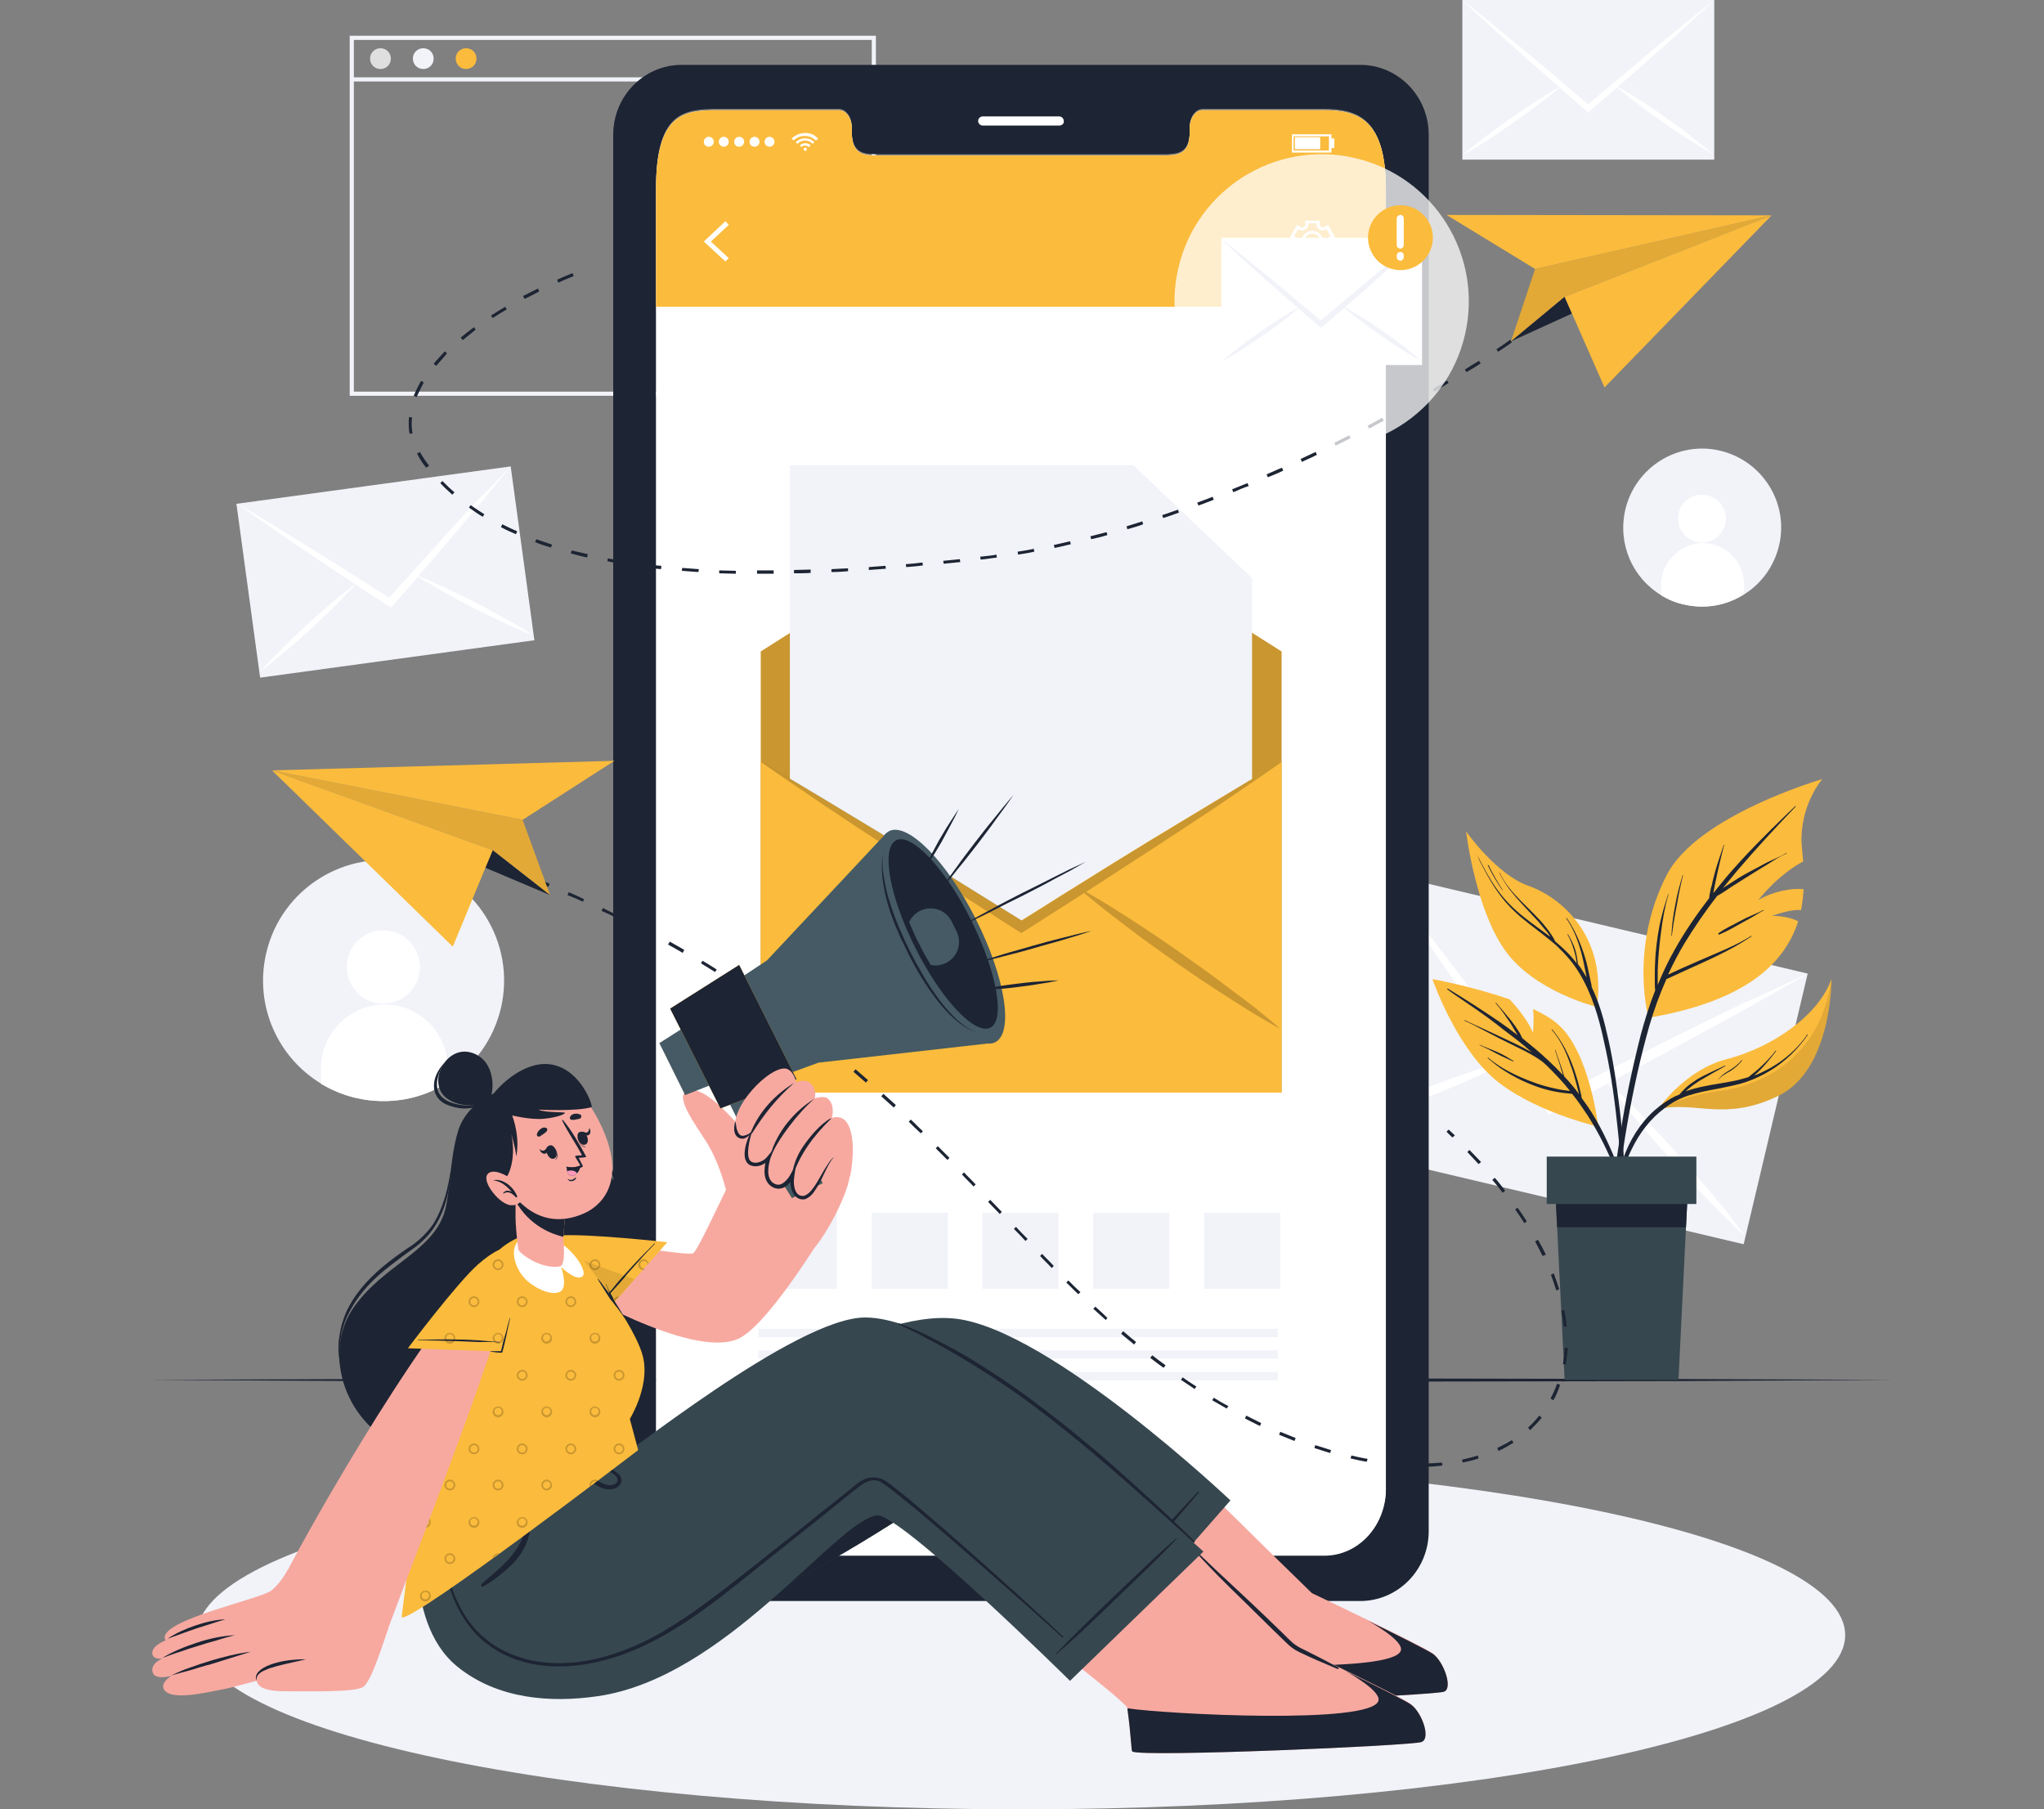 <svg width="226" height="200" viewBox="0 0 226 200" fill="none" xmlns="http://www.w3.org/2000/svg">
<rect x="0" y="0" width="226" height="200" fill="#808080" stroke="none"/>
<g clip-path="url(#clip0_1231_30129)">
<path d="M35.542 119.807C36.691 120.496 38.023 121.048 39.402 121.369C43.032 122.197 46.663 121.507 49.558 119.623C52.407 117.831 54.567 114.936 55.395 111.397C57.049 104.228 52.591 97.059 45.422 95.404C38.253 93.75 31.084 98.208 29.429 105.377C28.097 111.167 30.716 116.912 35.542 119.807Z" fill="#F1F3F9"/>
<path d="M38.345 106.94C38.391 109.191 40.229 110.984 42.435 110.938C44.687 110.892 46.479 109.054 46.433 106.848C46.387 104.596 44.549 102.804 42.343 102.849C40.091 102.849 38.299 104.688 38.345 106.94Z" fill="white"/>
<path d="M35.495 118.153V119.807C36.644 120.497 37.977 121.048 39.355 121.37C42.986 122.197 46.617 121.508 49.512 119.624V117.969C49.466 114.109 46.295 110.984 42.434 111.03C38.574 111.122 35.449 114.293 35.495 118.153Z" fill="white"/>
<path d="M183.703 65.809C184.484 66.269 185.312 66.636 186.231 66.82C188.62 67.371 190.964 66.912 192.894 65.671C194.778 64.476 196.157 62.592 196.709 60.294C197.812 55.607 194.87 50.919 190.183 49.816C185.495 48.713 180.808 51.654 179.705 56.342C178.832 60.156 180.532 63.925 183.703 65.809Z" fill="#F1F3F9"/>
<path d="M185.541 57.353C185.541 58.824 186.782 59.972 188.206 59.972C189.677 59.972 190.826 58.732 190.826 57.307C190.826 55.836 189.585 54.688 188.16 54.688C186.69 54.688 185.495 55.882 185.541 57.353Z" fill="white"/>
<path d="M183.657 64.706V65.808C184.438 66.268 185.266 66.636 186.185 66.82C188.575 67.371 190.918 66.911 192.848 65.671V64.568C192.802 62.04 190.734 60.018 188.207 60.018C185.679 60.11 183.657 62.178 183.657 64.706Z" fill="white"/>
<path d="M96.847 43.75H38.666V3.952H96.847V43.75ZM39.126 43.29H96.387V4.412H39.126V43.29Z" fill="#F1F3F9"/>
<path d="M43.216 6.48C43.216 7.123 42.71 7.629 42.067 7.629C41.423 7.629 40.918 7.123 40.918 6.48C40.918 5.837 41.423 5.331 42.067 5.331C42.71 5.331 43.216 5.837 43.216 6.48Z" fill="white" fill-opacity="0.75"/>
<path d="M47.949 6.48C47.949 7.123 47.444 7.629 46.8 7.629C46.157 7.629 45.651 7.123 45.651 6.48C45.651 5.837 46.157 5.331 46.8 5.331C47.444 5.331 47.949 5.837 47.949 6.48Z" fill="#F1F3F9"/>
<path d="M52.683 6.48C52.683 7.123 52.178 7.629 51.534 7.629C50.891 7.629 50.385 7.123 50.385 6.48C50.385 5.837 50.891 5.331 51.534 5.331C52.178 5.331 52.683 5.837 52.683 6.48Z" fill="#FBBB3C"/>
<path d="M96.617 8.548H38.896V9.007H96.617V8.548Z" fill="#F1F3F9"/>
<path d="M56.466 51.556L26.141 55.691L28.761 74.906L59.086 70.771L56.466 51.556Z" fill="#F1F3F9"/>
<path d="M56.451 51.562C55.394 52.895 54.291 54.182 53.234 55.515C52.132 56.801 51.029 58.088 49.972 59.375C48.823 60.708 47.674 62.04 46.525 63.373C46.479 63.419 46.479 63.465 46.433 63.511C45.422 64.66 44.365 65.855 43.354 67.004L43.216 67.188L43.032 67.05C41.745 66.177 40.413 65.349 39.126 64.476C39.08 64.43 39.034 64.43 38.988 64.384C37.517 63.419 36.047 62.454 34.576 61.443C33.198 60.524 31.773 59.559 30.394 58.594C29.016 57.629 27.591 56.664 26.212 55.653C27.637 56.48 29.062 57.353 30.486 58.226C31.911 59.099 33.336 59.972 34.76 60.846C36.323 61.811 37.931 62.822 39.494 63.833C40.688 64.568 41.883 65.349 43.032 66.085C43.951 65.028 44.916 63.971 45.836 62.96C47.076 61.581 48.363 60.156 49.604 58.778C50.753 57.537 51.856 56.296 53.005 55.101C54.154 53.998 55.303 52.757 56.451 51.562Z" fill="white"/>
<path d="M39.539 64.338C39.356 64.522 39.218 64.706 39.08 64.844C38.391 65.579 37.701 66.314 37.012 67.004C36.139 67.877 35.266 68.704 34.346 69.531C33.427 70.359 32.554 71.186 31.589 71.967C30.67 72.748 29.705 73.53 28.74 74.265C29.567 73.346 30.394 72.473 31.267 71.599C32.141 70.726 33.014 69.899 33.933 69.072C34.852 68.245 35.771 67.417 36.69 66.636C37.425 65.993 38.207 65.395 38.988 64.798C39.126 64.66 39.31 64.522 39.539 64.338Z" fill="white"/>
<path d="M58.933 70.221C57.785 69.761 56.636 69.302 55.533 68.75C54.43 68.245 53.327 67.693 52.224 67.142C51.121 66.59 50.064 65.993 49.007 65.395C48.134 64.89 47.261 64.384 46.433 63.879C46.249 63.787 46.066 63.649 45.882 63.557C45.882 63.557 45.836 63.557 45.836 63.511H45.882C46.112 63.603 46.295 63.695 46.525 63.787C47.444 64.155 48.318 64.568 49.237 64.982C50.34 65.487 51.443 66.039 52.545 66.59C53.648 67.142 54.705 67.739 55.762 68.337C56.819 68.888 57.876 69.531 58.933 70.221Z" fill="white"/>
<path d="M152.693 96.454L145.613 126.371L192.792 137.537L199.872 107.619L152.693 96.454Z" fill="#F1F3F9"/>
<path d="M199.879 107.629C197.536 109.007 195.192 110.294 192.848 111.627C190.504 112.914 188.161 114.2 185.771 115.487C183.289 116.82 180.854 118.107 178.372 119.439C178.28 119.485 178.234 119.531 178.142 119.577C175.982 120.726 173.776 121.875 171.571 123.024L171.249 123.162L171.019 122.886C169.594 120.864 168.124 118.888 166.699 116.866C166.653 116.82 166.607 116.728 166.561 116.636C164.953 114.384 163.298 112.086 161.736 109.789C160.219 107.583 158.657 105.377 157.14 103.171C155.624 100.919 154.107 98.713 152.637 96.461C154.291 98.484 155.9 100.597 157.508 102.665C159.117 104.779 160.725 106.847 162.333 109.007C164.126 111.351 165.872 113.741 167.618 116.131C168.951 117.923 170.238 119.715 171.571 121.507C173.547 120.496 175.523 119.439 177.499 118.474C180.164 117.142 182.784 115.809 185.449 114.476C187.839 113.281 190.183 112.132 192.572 110.983C195.1 109.881 197.444 108.732 199.879 107.629Z" fill="white"/>
<path d="M167.618 116.866C167.572 116.866 167.572 116.912 167.572 116.912C167.297 117.05 166.975 117.233 166.699 117.371C165.275 118.107 163.85 118.75 162.379 119.393C160.587 120.175 158.795 120.91 157.003 121.645C155.21 122.334 153.372 123.024 151.534 123.667C149.696 124.311 147.857 124.908 145.973 125.459C147.719 124.54 149.466 123.713 151.258 122.932C153.05 122.151 154.843 121.415 156.635 120.68C158.427 119.991 160.265 119.255 162.104 118.658C163.574 118.152 165.045 117.647 166.561 117.187C166.929 117.096 167.251 117.004 167.618 116.866C167.572 116.866 167.526 116.866 167.618 116.866Z" fill="white"/>
<path d="M192.894 136.581C191.424 135.294 190.045 133.869 188.712 132.491C187.38 131.112 186.047 129.641 184.76 128.217C183.473 126.746 182.187 125.276 180.946 123.805C179.935 122.564 178.97 121.369 178.005 120.083C177.821 119.807 177.591 119.531 177.407 119.255C177.683 119.485 177.959 119.761 178.189 119.991C179.337 121.048 180.44 122.151 181.497 123.254C182.83 124.632 184.163 126.103 185.45 127.527C186.736 128.998 188.023 130.469 189.264 131.939C190.551 133.456 191.746 134.972 192.894 136.581Z" fill="white"/>
<path d="M189.54 0H161.69V17.647H189.54V0Z" fill="#F1F3F9"/>
<path d="M189.54 0C188.437 1.057 187.288 2.114 186.139 3.171C184.99 4.228 183.841 5.239 182.692 6.25C181.497 7.307 180.303 8.364 179.062 9.421C179.016 9.467 178.97 9.467 178.97 9.513C177.913 10.432 176.81 11.351 175.753 12.316L175.615 12.454L175.477 12.316C174.42 11.397 173.317 10.478 172.26 9.513C172.214 9.467 172.168 9.467 172.168 9.421C170.974 8.364 169.733 7.307 168.538 6.25C167.389 5.239 166.24 4.182 165.091 3.171C163.942 2.114 162.793 1.103 161.69 0C162.885 0.919 164.08 1.884 165.229 2.849C166.424 3.814 167.573 4.779 168.768 5.744C170.054 6.847 171.387 7.904 172.674 9.053C173.639 9.881 174.604 10.708 175.615 11.535C176.58 10.708 177.545 9.881 178.556 9.053C179.843 7.95 181.176 6.847 182.462 5.744C183.611 4.779 184.806 3.814 186.001 2.849C187.15 1.884 188.345 0.919 189.54 0Z" fill="white"/>
<path d="M172.72 9.421C172.536 9.559 172.398 9.697 172.26 9.835C171.571 10.432 170.836 10.983 170.1 11.535C169.227 12.224 168.308 12.868 167.389 13.511C166.47 14.154 165.551 14.752 164.632 15.395C163.712 15.993 162.747 16.59 161.736 17.142C162.564 16.406 163.437 15.717 164.356 15.027C165.229 14.338 166.148 13.695 167.067 13.051C167.986 12.408 168.905 11.811 169.871 11.167C170.606 10.708 171.387 10.202 172.168 9.789C172.306 9.651 172.49 9.559 172.72 9.421Z" fill="white"/>
<path d="M189.493 17.096C188.528 16.544 187.563 15.947 186.598 15.349C185.679 14.752 184.714 14.108 183.795 13.465C182.876 12.822 181.957 12.178 181.083 11.489C180.348 10.938 179.659 10.386 178.969 9.789C178.832 9.651 178.694 9.559 178.51 9.421C178.51 9.421 178.51 9.421 178.464 9.375H178.51C178.694 9.467 178.877 9.559 179.061 9.697C179.843 10.156 180.578 10.616 181.359 11.075C182.278 11.673 183.243 12.316 184.116 12.96C185.036 13.603 185.955 14.246 186.828 14.936C187.747 15.671 188.62 16.36 189.493 17.096Z" fill="white"/>
<path d="M112.885 200C163.215 200 204.015 191.379 204.015 180.744C204.015 170.11 163.215 161.489 112.885 161.489C62.555 161.489 21.754 170.11 21.754 180.744C21.754 191.379 62.555 200 112.885 200Z" fill="#F1F3F9"/>
<path d="M16.47 152.528L40.597 152.436L64.723 152.39L112.977 152.298L161.231 152.39L185.404 152.436L209.53 152.528L185.404 152.666L161.231 152.711L112.977 152.757L64.723 152.711L40.597 152.666L16.47 152.528Z" fill="#1D2433"/>
<path d="M176.718 124.54C176.718 124.54 169.089 122.794 164.907 118.98C160.725 115.119 158.381 108.226 158.381 108.226C158.381 108.226 162.885 109.053 166.929 110.478C167.618 111.213 168.905 112.73 169.503 114.154C169.503 114.154 169.641 112.638 169.503 111.535C170.606 112.04 171.525 112.592 172.214 113.189C175.753 116.176 176.718 124.54 176.718 124.54Z" fill="#FBBB3C"/>
<path d="M163.161 111.535C162.104 110.8 161.047 110.11 160.036 109.375C159.99 109.329 160.036 109.237 160.082 109.283C162.058 110.478 163.988 111.719 165.873 113.005C166.516 113.465 167.159 113.925 167.803 114.43C167.757 114.338 167.711 114.292 167.665 114.2C167.435 113.833 167.205 113.419 166.975 113.051C166.47 112.316 165.964 111.535 165.367 110.891C165.367 110.846 165.367 110.846 165.413 110.846C166.01 111.535 166.608 112.224 167.159 112.914C167.435 113.281 167.665 113.603 167.895 113.971C168.032 114.154 168.124 114.338 168.216 114.568C168.262 114.614 168.308 114.706 168.308 114.752C169.273 115.533 170.238 116.314 171.157 117.187C171.709 117.693 172.26 118.244 172.812 118.842C172.536 117.923 172.26 117.004 171.939 116.085C171.939 116.039 171.985 116.039 171.985 116.085C172.306 117.05 172.674 118.015 172.95 118.98C173.547 119.623 174.099 120.266 174.604 120.956C174.604 120.91 174.604 120.864 174.558 120.818C174.466 120.45 174.374 120.083 174.282 119.761C174.099 119.072 173.915 118.382 173.639 117.693C173.18 116.314 172.536 114.936 171.571 113.833C171.571 113.787 171.571 113.787 171.617 113.787C173.088 115.533 173.961 117.647 174.558 119.899C174.65 120.221 174.696 120.542 174.788 120.864C174.834 121.048 174.88 121.232 174.88 121.369C175.11 121.691 175.339 122.013 175.569 122.335C176.902 124.311 177.913 126.471 178.786 128.676C179.751 131.158 180.532 133.732 181.222 136.305C181.222 136.351 181.176 136.351 181.13 136.305C179.659 131.847 178.097 127.298 175.569 123.346C175.018 122.518 174.466 121.691 173.823 120.91C172.582 120.818 171.295 120.588 170.1 120.175C168.768 119.715 167.527 119.118 166.378 118.382C165.689 117.969 165.091 117.463 164.494 116.958C164.448 116.912 164.494 116.912 164.54 116.912C165.551 117.785 166.792 118.474 168.032 119.026C169.273 119.577 170.56 120.037 171.893 120.312C172.444 120.45 173.042 120.542 173.593 120.588C172.904 119.715 172.123 118.888 171.341 118.107C171.066 117.831 170.836 117.601 170.56 117.371C169.687 116.728 168.722 116.222 167.757 115.763C166.516 115.165 165.275 114.522 164.034 113.879C163.345 113.511 162.656 113.143 161.92 112.822C161.874 112.822 161.92 112.776 161.966 112.776C163.207 113.373 164.494 113.925 165.735 114.522C166.93 115.073 168.124 115.625 169.273 116.268C169.319 116.314 169.365 116.314 169.411 116.36C168.4 115.441 167.297 114.614 166.194 113.787C165.229 113.005 164.218 112.27 163.161 111.535Z" fill="#1D2433"/>
<path d="M163.62 115.487C164.218 115.763 164.861 115.993 165.505 116.269C166.148 116.544 166.745 116.912 167.343 117.28C167.389 117.28 167.343 117.326 167.297 117.326C166.699 117.05 166.056 116.774 165.459 116.452C164.861 116.131 164.218 115.809 163.62 115.533C163.574 115.533 163.574 115.487 163.62 115.487Z" fill="#1D2433"/>
<path d="M201.488 86.121C201.488 86.121 199.328 88.557 199.19 92.463C199.144 93.152 199.282 94.117 199.374 95.22C196.524 96.737 194.41 99.494 194.41 99.494C196.019 98.529 198.225 98.116 199.42 98.299C199.374 99.035 199.282 99.816 199.144 100.597C198.638 100.551 197.581 100.643 195.927 101.241C195.927 101.241 197.581 101.195 198.822 101.838C197.444 106.158 193.445 110.616 182.278 112.5C182.278 112.5 180.118 104.917 184.254 96.783C187.609 90.119 201.488 86.121 201.488 86.121Z" fill="#FBBB3C"/>
<path d="M178.418 130.882C178.602 129.044 178.878 127.206 179.154 125.368C179.705 121.691 180.486 118.061 181.405 114.43C181.865 112.73 182.37 111.075 183.014 109.467C182.968 109.191 182.968 108.869 182.968 108.594C182.968 108.226 182.968 107.858 182.968 107.537C182.968 106.801 183.014 106.112 183.06 105.377C183.198 103.952 183.382 102.573 183.749 101.195C183.933 100.414 184.209 99.632 184.439 98.851C184.439 98.805 184.484 98.851 184.484 98.851C184.071 100.23 183.841 101.608 183.657 103.033C183.473 104.412 183.336 105.836 183.29 107.215C183.29 107.583 183.29 107.996 183.29 108.364C183.29 108.548 183.29 108.686 183.29 108.869C183.841 107.537 184.439 106.25 185.174 104.963C186.277 102.987 187.609 101.057 188.988 99.265C188.988 99.035 189.034 98.851 189.08 98.621C189.126 98.391 189.172 98.116 189.264 97.886C189.356 97.38 189.494 96.875 189.632 96.369C189.907 95.358 190.275 94.393 190.597 93.382C190.597 93.336 190.643 93.382 190.643 93.382C190.367 94.393 190.137 95.404 189.907 96.415C189.815 96.921 189.677 97.426 189.586 97.932C189.54 98.162 189.494 98.437 189.448 98.667V98.713C189.907 98.162 190.367 97.564 190.826 97.013C192.94 94.531 195.284 92.187 197.628 89.936C197.904 89.66 198.225 89.384 198.501 89.108C198.547 89.062 198.547 89.108 198.547 89.154C196.295 91.498 194.089 93.888 191.975 96.369C191.47 96.967 191.01 97.564 190.505 98.162C190.78 97.978 191.01 97.84 191.286 97.656C191.929 97.243 192.573 96.829 193.262 96.461C193.951 96.094 194.641 95.726 195.33 95.358C196.065 94.991 196.801 94.715 197.49 94.301C197.536 94.301 197.536 94.347 197.536 94.347C196.847 94.623 196.157 95.083 195.514 95.496C194.825 95.91 194.135 96.323 193.492 96.737C192.848 97.151 192.159 97.564 191.516 97.978C190.964 98.346 190.459 98.713 189.861 99.035C188.575 100.689 187.38 102.436 186.277 104.228C185.587 105.377 184.99 106.526 184.439 107.721C184.576 107.675 184.714 107.629 184.852 107.537C185.174 107.399 185.541 107.215 185.863 107.077C186.507 106.801 187.196 106.48 187.839 106.204C189.08 105.653 190.367 105.147 191.608 104.55C192.297 104.228 192.986 103.86 193.63 103.447C193.676 103.447 193.676 103.493 193.676 103.493C191.378 105.055 188.804 106.158 186.277 107.307L185.174 107.812C184.852 107.95 184.576 108.088 184.255 108.226C183.519 109.88 182.876 111.627 182.371 113.373C181.359 116.912 180.578 120.542 179.935 124.173C179.291 127.803 178.878 131.48 178.51 135.156C178.464 135.616 178.418 136.075 178.372 136.535C178.372 136.719 178.097 136.719 178.097 136.535C178.005 134.651 178.234 132.766 178.418 130.882Z" fill="#1D2433"/>
<path d="M185.22 100.092C185.404 98.943 185.725 97.84 186.047 96.737C186.047 96.691 186.093 96.737 186.093 96.737C185.817 97.84 185.587 98.943 185.404 100.046C185.174 101.195 184.99 102.298 184.852 103.447H184.806C184.852 102.344 184.99 101.195 185.22 100.092Z" fill="#1D2433"/>
<path d="M189.999 103.171C190.734 102.619 191.607 102.252 192.435 101.792C192.848 101.562 193.262 101.378 193.675 101.195C194.089 101.011 194.549 100.827 194.962 100.597C195.008 100.597 195.008 100.643 195.008 100.643C194.595 100.827 194.227 101.103 193.813 101.332C193.4 101.562 192.986 101.792 192.573 102.022C191.745 102.481 190.964 102.941 190.091 103.309C189.999 103.309 189.953 103.217 189.999 103.171Z" fill="#1D2433"/>
<path opacity="0.1" d="M176.58 111.305C176.58 111.305 169.503 109.605 166.286 104.871C163.207 100.367 162.196 92.647 162.104 91.957C162.242 92.601 163.667 99.311 168.492 102.435C172.214 104.917 175.753 106.893 176.58 111.305Z" fill="#1D2433"/>
<path d="M170.1 99.126C171.341 100.321 172.26 101.746 172.72 103.4C172.122 101.838 171.249 100.321 170.1 99.126C170.054 99.126 170.009 99.126 170.1 99.126Z" fill="#1D2433"/>
<path d="M176.58 111.305C176.58 111.305 169.503 109.605 166.286 104.871C163.207 100.368 162.196 92.647 162.104 91.958C162.104 91.912 162.104 91.912 162.104 91.912C162.104 91.912 165.505 96.737 169.043 97.932C172.628 99.219 177.637 103.447 176.58 111.305Z" fill="#FBBB3C"/>
<path d="M163.39 94.623C164.034 95.91 164.723 97.197 165.55 98.345C166.378 99.494 167.343 100.459 168.446 101.333C169.411 102.114 170.422 102.803 171.387 103.538V103.492C171.203 103.217 171.019 102.941 170.789 102.711C170.376 102.206 169.962 101.7 169.503 101.241C168.629 100.276 167.71 99.356 166.929 98.345C166.515 97.794 166.102 97.15 165.78 96.507C165.78 96.461 165.826 96.461 165.826 96.507C166.975 98.897 169.273 100.413 170.881 102.435C171.111 102.711 171.341 103.033 171.525 103.309C171.663 103.538 171.846 103.768 171.938 104.044C172.811 104.779 173.639 105.56 174.328 106.48C174.282 106.02 174.19 105.56 174.052 105.101C173.868 104.458 173.639 103.86 173.317 103.309C173.317 103.263 173.363 103.263 173.363 103.263C173.685 103.814 174.006 104.412 174.19 105.055C174.328 105.56 174.42 106.066 174.466 106.571C174.833 107.031 175.109 107.537 175.431 108.042C175.385 107.904 175.385 107.72 175.339 107.583C175.201 106.893 175.063 106.158 174.879 105.469C174.512 104.044 174.006 102.711 173.179 101.516C173.179 101.47 173.225 101.47 173.225 101.47C174.052 102.665 174.65 103.998 175.109 105.377C175.339 106.066 175.523 106.755 175.661 107.491C175.753 107.858 175.799 108.18 175.89 108.548C175.936 108.731 175.982 108.915 175.982 109.099C176.718 110.616 177.223 112.27 177.591 113.878C178.326 116.82 178.74 119.807 179.107 122.794C179.475 125.919 179.659 129.09 179.613 132.261C179.613 132.674 179.567 133.042 179.567 133.456C179.567 133.548 179.429 133.594 179.383 133.456C179.291 131.893 179.291 130.331 179.199 128.768C179.107 127.206 178.97 125.643 178.786 124.081C178.464 121.002 178.004 117.969 177.315 114.981C176.764 112.408 175.982 109.788 174.604 107.537C173.914 106.388 173.041 105.423 172.076 104.503C171.065 103.63 170.008 102.849 168.951 102.022C167.894 101.195 166.929 100.321 166.102 99.264C165.229 98.162 164.493 96.875 163.85 95.634C163.666 95.266 163.482 94.945 163.39 94.623C163.345 94.577 163.299 94.623 163.39 94.623Z" fill="#1D2433"/>
<path d="M164.586 95.634C165.045 96.599 165.597 97.518 166.148 98.391C166.148 98.391 166.148 98.437 166.102 98.391C165.505 97.518 164.953 96.599 164.494 95.634C164.54 95.634 164.586 95.634 164.586 95.634Z" fill="#1D2433"/>
<path d="M202.499 108.226C202.499 108.226 202.591 118.244 196.617 121.14C190.642 124.035 187.426 121.645 183.335 122.61C183.473 122.38 186.414 118.198 191.01 117.05C195.789 115.809 201.028 112.362 202.499 108.226Z" fill="#FBBB3C"/>
<path opacity="0.1" d="M202.499 108.226C202.499 108.226 202.591 118.244 196.617 121.14C190.642 124.035 187.426 121.645 183.335 122.61C183.519 122.518 186.46 121.048 190.137 120.588C193.905 120.129 201.166 117.647 202.499 108.226Z" fill="black"/>
<path d="M182.921 122.748C183.657 122.105 184.438 121.553 185.311 121.14C185.449 121.094 185.587 121.048 185.725 120.956C185.771 120.864 185.863 120.818 185.908 120.726C186.092 120.542 186.276 120.359 186.46 120.175C186.828 119.853 187.241 119.577 187.655 119.302C188.666 118.704 189.723 118.291 190.734 117.785C190.78 117.785 190.78 117.831 190.78 117.831C190.274 118.107 189.815 118.382 189.309 118.658C188.85 118.934 188.344 119.21 187.885 119.485C187.471 119.761 187.057 120.037 186.69 120.359C186.598 120.451 186.46 120.542 186.368 120.634C187.011 120.405 187.701 120.221 188.39 120.083C189.493 119.853 190.596 119.715 191.699 119.485C192.25 119.394 192.756 119.21 193.307 119.072C193.813 118.658 194.318 118.291 194.778 117.831C195.329 117.326 195.881 116.728 196.34 116.131C196.34 116.085 196.386 116.131 196.386 116.177C195.651 117.142 194.87 118.107 193.951 118.888C194.226 118.796 194.456 118.704 194.732 118.566C196.754 117.647 198.592 116.177 199.833 114.338C199.833 114.292 199.879 114.338 199.879 114.384C198.776 115.993 197.397 117.326 195.743 118.337C194.916 118.842 194.043 119.256 193.124 119.577C192.067 119.945 190.964 120.129 189.861 120.359C188.804 120.542 187.701 120.772 186.69 121.094C185.725 121.416 184.851 121.875 184.024 122.519C182.462 123.667 181.267 125.276 180.44 126.976C179.291 129.274 178.785 131.802 178.464 134.329C178.464 134.421 178.28 134.421 178.28 134.329C178.556 130.055 179.658 125.689 182.921 122.748Z" fill="#1D2433"/>
<path d="M189.861 119.485C190.183 119.026 190.597 118.658 191.102 118.382C191.654 118.061 192.159 117.693 192.573 117.187C192.573 117.142 192.619 117.187 192.619 117.233C192.251 117.693 191.837 118.061 191.332 118.382C190.826 118.658 190.275 118.98 189.861 119.485C189.907 119.531 189.861 119.531 189.861 119.485Z" fill="#1D2433"/>
<path d="M186.69 130.147L186.415 135.662L185.587 152.527H172.996L172.168 135.662L171.893 130.147H186.69Z" fill="#37474F"/>
<path d="M186.69 130.147L186.415 135.662H172.168L171.893 130.147H186.69Z" fill="#1D2433"/>
<path d="M187.563 127.849H171.019V133.088H187.563V127.849Z" fill="#37474F"/>
<path d="M150.385 7.169H75.385C71.204 7.169 67.803 10.616 67.803 14.889V169.255C67.803 173.529 71.204 176.976 75.385 176.976H150.385C154.567 176.976 157.968 173.529 157.968 169.255V14.889C157.968 10.616 154.567 7.169 150.385 7.169ZM153.235 164.476C153.235 168.52 150.202 171.829 146.433 171.829H79.338C75.569 171.829 72.536 168.52 72.536 164.476V20.726C72.536 12.454 75.569 12.04 79.338 12.04H92.757C93.538 12.04 94.181 12.913 94.181 14.016V14.476C94.181 17.049 95.606 17.049 97.306 17.049H128.373C130.119 17.049 131.544 17.049 131.544 14.476V14.016C131.544 12.913 132.187 12.04 132.968 12.04H146.387C150.156 12.04 153.189 13.143 153.189 20.726V164.476H153.235Z" fill="#1D2433"/>
<path d="M153.234 20.864V164.614C153.234 168.658 150.201 171.967 146.433 171.967H79.337C75.569 171.967 72.536 168.658 72.536 164.614V20.864C72.536 12.592 75.569 12.178 79.337 12.178H92.756C93.537 12.178 94.181 13.051 94.181 14.154V14.614C94.181 17.187 95.606 17.187 97.306 17.187H128.372C130.118 17.187 131.543 17.187 131.543 14.614V14.154C131.543 13.051 132.186 12.178 132.968 12.178H146.387C150.201 12.178 153.234 13.281 153.234 20.864Z" fill="white"/>
<path d="M153.234 20.864V33.915H72.536V20.864C72.536 12.592 75.569 12.178 79.337 12.178H92.756C93.537 12.178 94.181 13.051 94.181 14.154V14.614C94.181 17.187 95.606 17.187 97.306 17.187H128.372C130.118 17.187 131.543 17.187 131.543 14.614V14.154C131.543 13.051 132.186 12.178 132.968 12.178H146.387C150.201 12.178 153.234 13.281 153.234 20.864Z" fill="#FBBB3C"/>
<path d="M117.113 13.879H108.657C108.381 13.879 108.151 13.649 108.151 13.373C108.151 13.098 108.381 12.868 108.657 12.868H117.113C117.388 12.868 117.618 13.098 117.618 13.373C117.664 13.649 117.434 13.879 117.113 13.879Z" fill="white"/>
<path d="M90.459 15.303C90.413 15.349 90.367 15.395 90.321 15.441C90.275 15.487 90.275 15.487 90.229 15.533C89.861 15.211 89.448 15.027 88.988 15.027C88.483 15.027 88.069 15.211 87.747 15.533C87.701 15.487 87.701 15.487 87.655 15.441C87.609 15.395 87.564 15.349 87.518 15.303C87.564 15.257 87.609 15.211 87.701 15.165C87.839 15.073 87.931 14.981 88.069 14.935C88.207 14.843 88.391 14.797 88.575 14.752C88.666 14.752 88.758 14.706 88.804 14.706C88.85 14.706 89.034 14.706 89.034 14.706C89.08 14.706 89.126 14.706 89.218 14.706C89.356 14.706 89.54 14.752 89.677 14.797C89.769 14.843 89.907 14.889 89.999 14.935C90.091 14.981 90.183 15.073 90.275 15.165C90.367 15.211 90.413 15.257 90.459 15.303Z" fill="white"/>
<path d="M88.161 15.9C88.115 15.854 88.023 15.763 87.977 15.717C88.207 15.487 88.483 15.349 88.804 15.303C89.31 15.257 89.723 15.395 90.045 15.717C89.953 15.809 89.907 15.854 89.861 15.9C89.632 15.671 89.356 15.533 89.034 15.533C88.712 15.533 88.391 15.671 88.161 15.9Z" fill="white"/>
<path d="M89.631 16.084C89.585 16.13 89.493 16.222 89.448 16.268C89.31 16.176 89.172 16.084 89.034 16.084C88.85 16.084 88.712 16.13 88.62 16.268C88.574 16.222 88.483 16.13 88.436 16.084C88.712 15.763 89.31 15.717 89.631 16.084Z" fill="white"/>
<path d="M89.218 16.498C89.218 16.59 89.126 16.682 89.034 16.682C88.942 16.682 88.851 16.59 88.851 16.498C88.851 16.406 88.942 16.314 89.034 16.314C89.126 16.314 89.218 16.406 89.218 16.498Z" fill="white"/>
<path d="M77.821 15.671C77.821 15.395 78.051 15.119 78.372 15.119C78.648 15.119 78.924 15.349 78.924 15.671C78.924 15.946 78.694 16.222 78.372 16.222C78.051 16.222 77.821 15.992 77.821 15.671Z" fill="white"/>
<path d="M79.475 15.671C79.475 15.395 79.705 15.119 80.027 15.119C80.302 15.119 80.578 15.349 80.578 15.671C80.578 15.946 80.348 16.222 80.027 16.222C79.751 16.222 79.475 15.992 79.475 15.671Z" fill="white"/>
<path d="M81.175 15.671C81.175 15.395 81.405 15.119 81.727 15.119C82.049 15.119 82.278 15.349 82.278 15.671C82.278 15.946 82.049 16.222 81.727 16.222C81.405 16.222 81.175 15.992 81.175 15.671Z" fill="white"/>
<path d="M82.876 15.671C82.876 15.395 83.105 15.119 83.427 15.119C83.703 15.119 83.978 15.349 83.978 15.671C83.978 15.946 83.749 16.222 83.427 16.222C83.105 16.222 82.876 15.992 82.876 15.671Z" fill="white"/>
<path d="M84.531 15.671C84.531 15.395 84.76 15.119 85.082 15.119C85.358 15.119 85.634 15.349 85.634 15.671C85.634 15.946 85.404 16.222 85.082 16.222C84.806 16.222 84.531 15.992 84.531 15.671Z" fill="white"/>
<path d="M147.168 16.866H142.848V14.844H147.214V16.866H147.168ZM143.032 16.636H146.938V15.073H143.032V16.636Z" fill="white"/>
<path d="M145.974 15.165H143.17V16.498H145.974V15.165Z" fill="white"/>
<path d="M147.536 15.303H147.168V16.36H147.536V15.303Z" fill="white"/>
<path d="M80.21 28.906L77.821 26.7L80.21 24.448L80.578 24.862L78.602 26.7L80.578 28.538L80.21 28.906Z" fill="white"/>
<path d="M145.927 29.09H144.319V28.538C144.319 28.492 144.273 28.447 144.227 28.447C144.181 28.401 144.089 28.401 144.043 28.355C143.997 28.309 143.951 28.309 143.905 28.355L143.399 28.63L142.618 27.252L143.124 26.976C143.17 26.93 143.17 26.93 143.17 26.838C143.17 26.792 143.17 26.792 143.17 26.746C143.17 26.7 143.17 26.7 143.17 26.654C143.17 26.608 143.17 26.562 143.124 26.516L142.618 26.241L143.399 24.862L143.905 25.138C143.951 25.184 143.997 25.138 144.043 25.138C144.089 25.092 144.181 25.046 144.227 25.046C144.273 25.046 144.319 25 144.319 24.954V24.402H145.927V24.954C145.927 25 145.973 25.046 146.019 25.046C146.065 25.092 146.157 25.092 146.203 25.138C146.249 25.184 146.295 25.184 146.341 25.138L146.846 24.862L147.627 26.241L147.122 26.516C147.076 26.516 147.076 26.608 147.076 26.654C147.076 26.7 147.076 26.7 147.076 26.746C147.076 26.792 147.076 26.792 147.076 26.838C147.076 26.884 147.076 26.93 147.122 26.976L147.627 27.252L146.846 28.63L146.341 28.355C146.295 28.309 146.249 28.355 146.203 28.355C146.157 28.401 146.065 28.447 146.019 28.447C145.973 28.447 145.927 28.492 145.927 28.538V29.09ZM144.64 28.722H145.559V28.492C145.559 28.309 145.651 28.171 145.835 28.079C145.881 28.033 145.927 28.033 145.973 27.987C146.111 27.895 146.295 27.895 146.478 27.987L146.662 28.079L147.122 27.298L146.938 27.206C146.8 27.114 146.708 26.93 146.708 26.792V26.7V26.608C146.708 26.424 146.8 26.241 146.938 26.195L147.122 26.103L146.662 25.322L146.478 25.413C146.341 25.505 146.157 25.505 145.973 25.413C145.927 25.367 145.881 25.367 145.835 25.322C145.697 25.23 145.559 25.092 145.559 24.908V24.678H144.64V24.908C144.64 25.092 144.548 25.23 144.364 25.322C144.319 25.367 144.273 25.367 144.227 25.413C144.089 25.505 143.905 25.505 143.721 25.413L143.537 25.322L143.078 26.103L143.262 26.195C143.399 26.287 143.491 26.47 143.491 26.654V26.746V26.838C143.491 27.022 143.399 27.206 143.262 27.252L143.078 27.343L143.537 28.125L143.721 28.033C143.859 27.941 144.043 27.941 144.227 28.033C144.273 28.079 144.319 28.079 144.364 28.125C144.502 28.217 144.64 28.355 144.64 28.538V28.722ZM145.1 27.895C144.456 27.895 143.905 27.343 143.905 26.7C143.905 26.057 144.456 25.505 145.1 25.505C145.743 25.505 146.295 26.057 146.295 26.7C146.341 27.343 145.789 27.895 145.1 27.895ZM145.1 25.827C144.64 25.827 144.227 26.195 144.227 26.7C144.227 27.16 144.594 27.573 145.1 27.573C145.559 27.573 145.973 27.206 145.973 26.7C145.973 26.195 145.605 25.827 145.1 25.827Z" fill="white"/>
<path d="M141.699 120.726H84.117V72.013L112.885 53.768L141.699 72.013V120.726Z" fill="#FBBB3C"/>
<path opacity="0.2" d="M141.699 120.726H84.117V72.013L112.885 53.768L141.699 72.013V120.726Z" fill="black"/>
<path d="M138.436 117.003H87.334V51.424H125.293L138.436 63.924V117.003Z" fill="#F1F3F9"/>
<path d="M125.293 51.424L138.437 63.924H125.293V51.424Z" fill="#F1F3F9"/>
<path d="M92.332 64.103H120.732V62.403H92.332V64.103Z" fill="#F1F3F9"/>
<path d="M92.332 68.376H120.732V66.675H92.332V68.376Z" fill="#F1F3F9"/>
<path d="M92.332 72.602H120.732V70.901H92.332V72.602Z" fill="#F1F3F9"/>
<path d="M92.354 76.874H133.944V75.173H92.354V76.874Z" fill="#F1F3F9"/>
<path d="M92.354 81.1H133.944V79.399H92.354V81.1Z" fill="#F1F3F9"/>
<path d="M92.354 85.372H133.944V83.671H92.354V85.372Z" fill="#F1F3F9"/>
<path d="M92.354 89.598H133.944V87.897H92.354V89.598Z" fill="#F1F3F9"/>
<path d="M92.354 93.87H133.944V92.169H92.354V93.87Z" fill="#F1F3F9"/>
<path d="M92.354 98.142H133.944V96.442H92.354V98.142Z" fill="#F1F3F9"/>
<path d="M92.354 102.368H133.944V100.668H92.354V102.368Z" fill="#F1F3F9"/>
<path d="M92.354 106.64H133.944V104.94H92.354V106.64Z" fill="#F1F3F9"/>
<path d="M92.354 110.866H133.944V109.166H92.354V110.866Z" fill="#F1F3F9"/>
<path d="M141.699 84.237V120.772H84.117V84.237C86.598 85.615 89.034 87.086 91.47 88.557C93.905 90.027 96.341 91.498 98.777 92.968C101.488 94.623 104.153 96.277 106.865 97.978C108.887 99.218 110.909 100.505 112.931 101.746C114.953 100.505 116.929 99.218 118.951 97.978C121.663 96.277 124.328 94.623 127.039 92.968C129.475 91.498 131.911 90.027 134.346 88.557C136.782 87.086 139.218 85.615 141.699 84.237Z" fill="#FBBB3C"/>
<g opacity="0.2">
<path d="M141.699 84.237C139.356 85.891 137.012 87.454 134.668 89.062C132.324 90.625 129.935 92.187 127.545 93.75C125.063 95.358 122.582 96.967 120.1 98.575C120.008 98.621 119.962 98.667 119.87 98.713C117.664 100.138 115.459 101.516 113.253 102.941L112.931 103.125L112.609 102.941C110.403 101.516 108.198 100.138 105.992 98.713C105.9 98.667 105.854 98.621 105.762 98.575C103.28 96.967 100.753 95.358 98.271 93.75C95.881 92.187 93.538 90.625 91.194 89.062C88.85 87.454 86.46 85.891 84.163 84.237C86.644 85.615 89.08 87.086 91.516 88.557C93.951 90.027 96.387 91.498 98.823 92.968C101.534 94.623 104.199 96.277 106.911 97.978C108.933 99.218 110.955 100.505 112.977 101.746C114.999 100.505 116.975 99.218 118.997 97.978C121.709 96.277 124.374 94.623 127.085 92.968C129.521 91.498 131.957 90.027 134.392 88.557C136.782 87.086 139.218 85.615 141.699 84.237Z" fill="black"/>
<path d="M106.911 97.886C106.865 97.886 106.865 97.932 106.819 97.932C106.497 98.207 106.221 98.437 105.9 98.713C104.475 99.954 102.958 101.103 101.488 102.252C99.65 103.63 97.766 105.009 95.881 106.342C93.997 107.628 92.067 108.961 90.137 110.202C88.207 111.443 86.231 112.684 84.209 113.786C85.955 112.27 87.793 110.845 89.585 109.421C91.424 108.042 93.308 106.663 95.192 105.331C97.076 103.998 99.006 102.711 100.936 101.47C102.499 100.459 104.061 99.494 105.67 98.575C106.038 98.345 106.405 98.162 106.773 97.932C106.865 97.932 106.911 97.886 106.911 97.886Z" fill="black"/>
<path d="M141.562 113.741C139.54 112.638 137.563 111.397 135.633 110.156C133.703 108.915 131.773 107.628 129.889 106.296C128.005 104.963 126.12 103.63 124.282 102.206C122.766 101.057 121.295 99.908 119.87 98.713C119.549 98.437 119.273 98.207 118.951 97.932C119.319 98.162 119.687 98.345 120.054 98.575C121.663 99.494 123.225 100.459 124.788 101.47C126.718 102.711 128.648 103.998 130.532 105.331C132.416 106.663 134.301 107.996 136.139 109.421C137.977 110.753 139.815 112.178 141.562 113.741Z" fill="black"/>
</g>
<path d="M92.527 134.053H84.117V142.463H92.527V134.053Z" fill="#F1F3F9"/>
<path d="M104.797 134.053H96.387V142.463H104.797V134.053Z" fill="#F1F3F9"/>
<path d="M117.021 134.053H108.611V142.463H117.021V134.053Z" fill="#F1F3F9"/>
<path d="M129.292 134.053H120.882V142.463H129.292V134.053Z" fill="#F1F3F9"/>
<path d="M141.562 134.053H133.152V142.463H141.562V134.053Z" fill="#F1F3F9"/>
<path d="M141.286 146.875H83.841V147.794H141.286V146.875Z" fill="#F1F3F9"/>
<path d="M141.286 149.265H83.841V150.184H141.286V149.265Z" fill="#F1F3F9"/>
<path d="M141.286 151.654H83.841V152.573H141.286V151.654Z" fill="#F1F3F9"/>
<path d="M110.496 154.044H83.841V154.964H110.496V154.044Z" fill="#F1F3F9"/>
<path d="M84.346 63.419H83.703V63.051H84.346C84.76 63.051 85.128 63.051 85.541 63.051V63.419C85.128 63.419 84.714 63.419 84.346 63.419ZM81.359 63.419C80.716 63.419 80.118 63.373 79.521 63.373V63.051C80.118 63.051 80.716 63.097 81.359 63.097V63.419ZM87.793 63.373V63.005C88.39 63.005 88.988 62.959 89.631 62.959V63.327C89.034 63.373 88.436 63.373 87.793 63.373ZM91.929 63.235V62.913C92.526 62.867 93.124 62.867 93.767 62.822V63.143C93.17 63.189 92.572 63.235 91.929 63.235ZM77.223 63.235C76.58 63.189 75.982 63.143 75.385 63.097L75.431 62.776C76.028 62.822 76.626 62.867 77.269 62.913L77.223 63.235ZM96.065 63.005V62.684C96.662 62.638 97.26 62.592 97.903 62.546L97.949 62.867C97.306 62.913 96.708 62.959 96.065 63.005ZM73.087 62.913C72.444 62.867 71.846 62.776 71.249 62.684L71.295 62.362C71.892 62.454 72.49 62.5 73.133 62.546L73.087 62.913ZM100.201 62.684L100.155 62.362C100.753 62.316 101.35 62.27 101.993 62.178L102.039 62.5C101.442 62.592 100.799 62.638 100.201 62.684ZM68.997 62.362C68.4 62.27 67.756 62.178 67.159 62.04L67.205 61.719C67.802 61.81 68.4 61.948 68.997 62.04V62.362ZM104.337 62.316L104.291 61.994C104.889 61.948 105.486 61.856 106.129 61.81L106.175 62.132C105.532 62.178 104.935 62.27 104.337 62.316ZM108.427 61.856L108.381 61.535L108.841 61.489C109.3 61.443 109.76 61.397 110.174 61.305L110.219 61.627C109.76 61.673 109.3 61.765 108.887 61.81L108.427 61.856ZM64.907 61.627C64.309 61.489 63.712 61.351 63.115 61.167L63.207 60.845C63.804 60.983 64.401 61.121 64.999 61.259L64.907 61.627ZM112.563 61.305L112.517 60.983C113.115 60.891 113.712 60.8 114.31 60.662L114.355 60.983C113.758 61.121 113.161 61.213 112.563 61.305ZM116.607 60.57L116.515 60.248C117.113 60.11 117.71 59.972 118.308 59.834L118.4 60.156C117.848 60.294 117.251 60.432 116.607 60.57ZM60.909 60.524C60.311 60.34 59.714 60.156 59.163 59.926L59.3 59.605C59.852 59.788 60.449 60.018 61.047 60.202L60.909 60.524ZM120.651 59.605L120.56 59.283C121.157 59.145 121.754 58.961 122.352 58.823L122.444 59.145C121.846 59.329 121.249 59.467 120.651 59.605ZM57.048 59.053C56.497 58.823 55.9 58.548 55.394 58.272L55.532 57.95C56.083 58.226 56.635 58.502 57.186 58.731L57.048 59.053ZM124.65 58.502L124.558 58.18C125.155 57.996 125.707 57.812 126.304 57.629L126.396 57.95C125.844 58.18 125.247 58.318 124.65 58.502ZM128.602 57.261L128.51 56.939C129.107 56.755 129.659 56.526 130.256 56.342L130.348 56.663C129.751 56.893 129.199 57.077 128.602 57.261ZM53.372 57.123C52.821 56.801 52.315 56.434 51.855 56.112L52.039 55.836C52.545 56.204 53.05 56.526 53.556 56.847L53.372 57.123ZM132.508 55.882L132.37 55.56C132.968 55.331 133.519 55.147 134.071 54.917L134.208 55.239C133.657 55.469 133.105 55.652 132.508 55.882ZM50.017 54.687C49.558 54.274 49.098 53.86 48.684 53.401L48.914 53.171C49.328 53.584 49.788 54.044 50.247 54.412L50.017 54.687ZM136.368 54.412L136.23 54.09C136.782 53.86 137.379 53.63 137.931 53.401L138.069 53.722C137.517 53.906 136.966 54.136 136.368 54.412ZM140.183 52.757L140.045 52.435C140.596 52.206 141.148 51.93 141.745 51.7L141.883 52.022C141.332 52.298 140.734 52.527 140.183 52.757ZM47.122 51.7C46.708 51.195 46.387 50.689 46.111 50.138L46.433 49.954C46.708 50.459 47.03 50.965 47.444 51.47L47.122 51.7ZM143.951 51.057L143.813 50.735C144.365 50.459 144.916 50.23 145.468 49.954L145.605 50.276C145.1 50.551 144.503 50.781 143.951 51.057ZM147.674 49.265L147.536 48.943C148.087 48.667 148.639 48.391 149.19 48.116L149.328 48.437C148.776 48.713 148.225 48.989 147.674 49.265ZM45.284 47.932C45.192 47.518 45.192 47.105 45.192 46.691C45.192 46.507 45.192 46.277 45.238 46.094L45.559 46.14C45.559 46.323 45.514 46.553 45.514 46.737C45.514 47.151 45.559 47.518 45.605 47.932H45.284ZM151.396 47.38L151.212 47.059C151.764 46.783 152.315 46.461 152.821 46.185L153.004 46.507C152.453 46.783 151.947 47.059 151.396 47.38ZM155.026 45.358L154.843 45.037C155.394 44.715 155.946 44.439 156.451 44.117L156.635 44.439C156.083 44.761 155.578 45.083 155.026 45.358ZM46.065 43.888L45.743 43.75C45.973 43.198 46.249 42.647 46.571 42.095L46.846 42.279C46.571 42.831 46.295 43.382 46.065 43.888ZM158.611 43.29L158.427 43.015C158.979 42.693 159.484 42.371 159.99 42.05L160.174 42.325C159.668 42.647 159.162 42.969 158.611 43.29ZM162.15 41.13L161.966 40.855C162.517 40.487 163.069 40.165 163.528 39.89L163.712 40.165C163.253 40.487 162.701 40.809 162.15 41.13ZM48.225 40.441L47.949 40.211C48.317 39.752 48.776 39.292 49.19 38.833L49.42 39.062C49.006 39.568 48.593 40.027 48.225 40.441ZM165.642 38.879L165.458 38.603C166.469 37.959 166.975 37.546 166.975 37.546L167.159 37.822C167.159 37.867 166.653 38.235 165.642 38.879ZM51.166 37.592L50.936 37.316C51.396 36.948 51.901 36.535 52.407 36.167L52.591 36.443C52.085 36.856 51.626 37.224 51.166 37.592ZM54.475 35.156L54.291 34.88C54.797 34.559 55.302 34.237 55.854 33.915L56.038 34.191C55.486 34.513 54.98 34.834 54.475 35.156ZM58.014 33.042L57.83 32.72C58.381 32.445 58.933 32.169 59.484 31.893L59.622 32.215C59.117 32.491 58.565 32.766 58.014 33.042ZM61.736 31.25L61.598 30.928C62.15 30.652 62.747 30.423 63.298 30.193L63.436 30.515C62.885 30.744 62.288 30.974 61.736 31.25Z" fill="#1D2433"/>
<path d="M169.733 29.733L167.067 37.73L172.996 32.812L195.882 23.805L169.733 29.733Z" fill="#FBBB3C"/>
<path opacity="0.1" d="M169.733 29.733L167.067 37.73L172.996 32.812L195.882 23.805L169.733 29.733Z" fill="black"/>
<path d="M173.823 34.651L167.067 37.73L172.996 32.812L173.823 34.651Z" fill="#1D2433"/>
<path d="M172.995 32.812L195.881 23.805L177.407 42.831L172.995 32.812Z" fill="#FBBB3C"/>
<path d="M169.733 29.733L159.944 23.759L195.882 23.805L169.733 29.733Z" fill="#FBBB3C"/>
<path d="M160.588 125.735C160.358 125.506 160.128 125.322 159.944 125.092L160.174 124.862C160.404 125.092 160.634 125.276 160.863 125.506L160.588 125.735Z" fill="#1D2433"/>
<path d="M157.6 162.132V161.765C158.197 161.765 158.841 161.719 159.438 161.673L159.484 161.994C158.841 162.086 158.197 162.132 157.6 162.132ZM155.256 162.132C154.659 162.086 154.015 162.04 153.418 161.948L153.464 161.627C154.061 161.719 154.705 161.765 155.302 161.765L155.256 162.132ZM161.736 161.673L161.644 161.351C162.241 161.213 162.839 161.075 163.39 160.891L163.482 161.213C162.977 161.397 162.333 161.535 161.736 161.673ZM151.12 161.581C150.523 161.489 149.925 161.351 149.328 161.213L149.42 160.891C150.017 161.029 150.615 161.167 151.212 161.259L151.12 161.581ZM147.076 160.616C146.479 160.432 145.881 160.248 145.33 160.064L145.422 159.743C146.019 159.926 146.616 160.11 147.168 160.294L147.076 160.616ZM165.688 160.386L165.55 160.064C166.102 159.788 166.653 159.513 167.159 159.191L167.343 159.467C166.837 159.788 166.286 160.11 165.688 160.386ZM143.124 159.283C142.572 159.053 141.975 158.823 141.423 158.594L141.561 158.272C142.113 158.502 142.71 158.731 143.262 158.961L143.124 159.283ZM169.181 158.088L168.951 157.812C169.411 157.399 169.824 156.939 170.192 156.48L170.468 156.709C170.1 157.169 169.64 157.629 169.181 158.088ZM139.309 157.629C138.758 157.353 138.207 157.077 137.655 156.801L137.793 156.48C138.344 156.755 138.896 157.031 139.447 157.307L139.309 157.629ZM135.633 155.698C135.082 155.377 134.576 155.101 134.025 154.779L134.208 154.504C134.714 154.825 135.265 155.147 135.817 155.423L135.633 155.698ZM171.754 154.779L171.433 154.595C171.708 154.09 171.984 153.493 172.168 152.941L172.49 153.079C172.306 153.676 172.076 154.228 171.754 154.779ZM132.094 153.538C131.589 153.217 131.083 152.849 130.578 152.527L130.762 152.252C131.267 152.619 131.773 152.941 132.278 153.263L132.094 153.538ZM128.648 151.195C128.142 150.827 127.637 150.459 127.177 150.092L127.407 149.816C127.866 150.184 128.372 150.551 128.877 150.919L128.648 151.195ZM173.133 150.827L172.811 150.781C172.903 150.184 172.995 149.586 172.995 148.989H173.363C173.271 149.586 173.225 150.23 173.133 150.827ZM125.385 148.621C124.925 148.208 124.42 147.84 123.96 147.426L124.19 147.151C124.65 147.564 125.109 147.932 125.615 148.345L125.385 148.621ZM172.903 146.645C172.857 146.048 172.765 145.45 172.627 144.853L172.949 144.807C173.087 145.404 173.179 146.048 173.225 146.645H172.903ZM122.26 145.91C121.8 145.496 121.341 145.083 120.881 144.669L121.111 144.439C121.57 144.853 122.03 145.266 122.444 145.68L122.26 145.91ZM119.227 143.061C118.767 142.647 118.354 142.187 117.894 141.774L118.124 141.544C118.537 141.958 118.997 142.417 119.457 142.831L119.227 143.061ZM172.076 142.647C171.892 142.095 171.708 141.498 171.479 140.901L171.8 140.763C172.03 141.36 172.214 141.958 172.398 142.509L172.076 142.647ZM116.286 140.165C115.872 139.706 115.412 139.292 114.999 138.833L115.229 138.603C115.642 139.062 116.102 139.476 116.515 139.936L116.286 140.165ZM170.559 138.833C170.284 138.281 170.008 137.73 169.732 137.224L170.054 137.04C170.376 137.592 170.651 138.143 170.927 138.695L170.559 138.833ZM113.39 137.178C112.977 136.719 112.563 136.305 112.104 135.845L112.333 135.616C112.747 136.075 113.161 136.489 113.62 136.948L113.39 137.178ZM168.537 135.202C168.216 134.697 167.894 134.191 167.526 133.686L167.802 133.502C168.17 134.007 168.491 134.513 168.813 135.018L168.537 135.202ZM110.541 134.191L109.254 132.858L109.484 132.629L110.771 133.961L110.541 134.191ZM166.148 131.847C165.78 131.388 165.412 130.882 164.999 130.423L165.275 130.193C165.688 130.652 166.056 131.158 166.423 131.618L166.148 131.847ZM107.646 131.158C107.232 130.698 106.773 130.285 106.359 129.825L106.589 129.595C107.002 130.055 107.462 130.469 107.876 130.928L107.646 131.158ZM163.482 128.676C163.069 128.217 162.655 127.803 162.241 127.344L162.471 127.114C162.931 127.573 163.344 128.033 163.758 128.447L163.482 128.676ZM104.751 128.217C104.337 127.803 103.877 127.344 103.464 126.93L103.694 126.7C104.153 127.16 104.567 127.573 104.98 127.987L104.751 128.217ZM101.809 125.276C101.35 124.862 100.936 124.448 100.477 123.989L100.707 123.759C101.166 124.173 101.58 124.632 102.039 125.046L101.809 125.276ZM98.822 122.426C98.363 122.013 97.903 121.599 97.444 121.186L97.673 120.91C98.133 121.323 98.593 121.737 99.052 122.151L98.822 122.426ZM95.743 119.669C95.284 119.255 94.824 118.888 94.365 118.474L94.594 118.198C95.054 118.612 95.513 118.98 95.973 119.393L95.743 119.669ZM92.572 117.004C92.113 116.636 91.607 116.222 91.148 115.855L91.377 115.579C91.883 115.947 92.343 116.36 92.802 116.728L92.572 117.004ZM89.309 114.43C88.804 114.062 88.344 113.695 87.839 113.327L88.023 113.051C88.528 113.419 89.034 113.787 89.493 114.154L89.309 114.43ZM85.955 111.994C85.449 111.627 84.944 111.305 84.438 110.937L84.622 110.662C85.127 111.029 85.633 111.351 86.138 111.719L85.955 111.994ZM82.554 109.651C82.048 109.329 81.543 108.961 80.991 108.64L81.175 108.364C81.681 108.686 82.232 109.053 82.738 109.375L82.554 109.651ZM79.061 107.445C78.556 107.123 78.004 106.801 77.499 106.48L77.683 106.204C78.234 106.526 78.74 106.847 79.245 107.169L79.061 107.445ZM75.477 105.331C74.971 105.009 74.42 104.733 73.868 104.412L74.052 104.09C74.604 104.412 75.155 104.687 75.661 105.009L75.477 105.331ZM71.846 103.355C71.295 103.079 70.743 102.803 70.192 102.527L70.33 102.206C70.881 102.481 71.433 102.757 71.984 103.079L71.846 103.355ZM68.17 101.47C67.618 101.195 67.067 100.919 66.515 100.689L66.653 100.368C67.205 100.643 67.756 100.919 68.308 101.195L68.17 101.47ZM64.447 99.678C63.896 99.403 63.344 99.173 62.747 98.943L62.885 98.621C63.436 98.851 64.034 99.127 64.585 99.403L64.447 99.678ZM60.633 98.024C60.081 97.794 59.484 97.564 58.933 97.288L59.071 96.967C59.622 97.197 60.219 97.426 60.771 97.702L60.633 98.024Z" fill="#1D2433"/>
<path d="M56.681 96.37C56.405 96.278 56.129 96.14 55.808 96.048L55.946 95.726C56.221 95.818 56.497 95.956 56.819 96.048L56.681 96.37Z" fill="#1D2433"/>
<path d="M57.784 90.625L60.817 98.943L54.475 93.98L30.073 85.156L57.784 90.625Z" fill="#FBBB3C"/>
<path opacity="0.1" d="M57.784 90.625L60.817 98.943L54.475 93.98L30.073 85.156L57.784 90.625Z" fill="black"/>
<path d="M53.648 95.91L60.817 98.943L54.475 93.98L53.648 95.91Z" fill="#1D2433"/>
<path d="M54.475 93.98L30.073 85.156L50.064 104.642L54.475 93.98Z" fill="#FBBB3C"/>
<path d="M57.784 90.625L67.94 84.099L30.073 85.156L57.784 90.625Z" fill="#FBBB3C"/>
<path d="M161.979 36.996C164.012 28.244 158.565 19.501 149.813 17.468C141.061 15.435 132.318 20.881 130.285 29.633C128.251 38.386 133.698 47.129 142.45 49.162C151.202 51.195 159.945 45.749 161.979 36.996Z" fill="white" fill-opacity="0.75"/>
<path d="M157.232 26.287H135.036V40.35H157.232V26.287Z" fill="white"/>
<path d="M157.232 26.287C156.313 27.16 155.44 27.988 154.521 28.815C153.602 29.642 152.683 30.469 151.764 31.296C150.799 32.169 149.834 32.997 148.869 33.824C148.823 33.87 148.823 33.87 148.777 33.916C147.903 34.651 147.076 35.386 146.203 36.122L146.065 36.214L145.927 36.122C145.054 35.386 144.227 34.651 143.354 33.916C143.308 33.916 143.308 33.87 143.262 33.824C142.297 32.997 141.332 32.123 140.367 31.296C139.448 30.469 138.528 29.642 137.609 28.815C136.69 27.988 135.771 27.16 134.898 26.287C135.863 27.022 136.782 27.804 137.747 28.539C138.666 29.32 139.631 30.055 140.551 30.837C141.608 31.71 142.619 32.583 143.676 33.456C144.457 34.1 145.238 34.789 146.019 35.432C146.801 34.789 147.582 34.1 148.363 33.456C149.42 32.583 150.431 31.71 151.488 30.837C152.407 30.055 153.372 29.274 154.291 28.539C155.348 27.804 156.313 27.022 157.232 26.287Z" fill="#F1F3F9"/>
<path d="M143.859 33.824C143.721 33.962 143.583 34.053 143.491 34.145C142.94 34.605 142.343 35.065 141.791 35.524C141.102 36.076 140.366 36.581 139.631 37.087C138.896 37.592 138.161 38.098 137.425 38.557C136.69 39.017 135.909 39.522 135.127 39.936C135.817 39.338 136.506 38.787 137.195 38.236C137.885 37.684 138.62 37.178 139.355 36.673C140.091 36.167 140.826 35.662 141.561 35.202C142.159 34.835 142.756 34.421 143.4 34.099C143.537 34.008 143.675 33.916 143.859 33.824Z" fill="#F1F3F9"/>
<path d="M157.187 39.936C156.406 39.522 155.624 39.017 154.889 38.557C154.154 38.098 153.418 37.592 152.683 37.087C151.948 36.581 151.212 36.076 150.523 35.524C149.926 35.065 149.374 34.651 148.823 34.191C148.685 34.099 148.593 34.008 148.455 33.87C148.455 33.87 148.455 33.87 148.409 33.824H148.455C148.593 33.916 148.731 34.008 148.869 34.053C149.466 34.421 150.11 34.789 150.707 35.157C151.442 35.616 152.178 36.121 152.913 36.627C153.648 37.133 154.383 37.638 155.073 38.19C155.808 38.787 156.543 39.338 157.187 39.936Z" fill="#F1F3F9"/>
<path d="M156.56 29.421C158.299 28.474 158.94 26.297 157.992 24.558C157.045 22.82 154.867 22.179 153.129 23.126C151.391 24.074 150.75 26.251 151.697 27.989C152.644 29.728 154.822 30.369 156.56 29.421Z" fill="#FBBB3C"/>
<path d="M154.429 27.068V24.173C154.429 23.943 154.613 23.759 154.843 23.759C155.073 23.759 155.21 23.943 155.21 24.173V27.068C155.21 27.298 155.027 27.482 154.843 27.482C154.613 27.482 154.429 27.298 154.429 27.068ZM154.843 28.814C154.613 28.814 154.429 28.631 154.429 28.401V28.263C154.429 28.033 154.613 27.849 154.843 27.849C155.073 27.849 155.21 28.033 155.21 28.263V28.401C155.21 28.631 155.027 28.814 154.843 28.814Z" fill="white"/>
<path d="M60.449 121.001C67.434 124.31 71.8 137.821 68.262 148.805C64.447 160.661 52.315 162.959 45.33 160.432C37.931 157.72 35.679 149.54 39.034 144.623C42.297 139.889 47.627 138.465 49.098 134.145C49.787 132.077 49.696 128.263 50.615 125.138C51.58 121.645 56.221 118.979 60.449 121.001Z" fill="#1D2433"/>
<path d="M63.115 122.886C65.826 125.781 67.986 129.274 69.365 133.042C70.054 134.926 70.468 136.902 70.698 138.924C70.79 139.935 70.79 140.946 70.744 141.957C70.698 142.968 70.56 143.979 70.422 144.945C69.733 148.897 68.124 152.803 65.367 155.744C63.988 157.215 62.334 158.41 60.541 159.329C58.749 160.202 56.773 160.799 54.797 160.983C58.749 160.386 62.471 158.456 65.137 155.514C67.802 152.573 69.411 148.805 70.008 144.899C70.146 143.934 70.284 142.923 70.33 141.957C70.376 140.992 70.376 139.981 70.284 139.016C70.1 137.04 69.687 135.11 69.043 133.226C68.4 131.342 67.573 129.549 66.562 127.803C65.597 126.011 64.448 124.356 63.115 122.886Z" fill="#1D2433"/>
<path d="M49.879 129.09C49.787 130.193 49.696 131.296 49.42 132.399C49.144 133.456 48.73 134.513 48.133 135.478C47.536 136.443 46.708 137.27 45.835 137.913C44.916 138.557 44.043 139.2 43.17 139.889C41.423 141.222 39.861 142.785 38.804 144.715C37.701 146.599 37.333 148.851 37.655 151.057C37.425 150 37.333 148.851 37.517 147.748C37.609 147.196 37.701 146.645 37.885 146.094C38.069 145.542 38.252 145.037 38.528 144.531C39.585 142.509 41.194 140.901 42.94 139.522C43.813 138.832 44.732 138.189 45.651 137.592C46.525 136.948 47.306 136.167 47.903 135.294C49.052 133.456 49.558 131.25 49.879 129.09Z" fill="#1D2433"/>
<path d="M159.668 186.995C158.657 187.408 128.878 188.695 127.683 188.052C127.545 187.96 127.591 186.673 127.132 183.272C127.132 183.089 126.442 182.491 125.385 181.572C121.387 178.217 112.058 171.186 112.058 171.186L126.902 158.272L141.286 172.427L145.054 176.103C145.054 176.103 157.233 181.894 158.428 182.767C159.622 183.64 160.679 186.627 159.668 186.995Z" fill="#F7A9A0"/>
<path d="M159.668 186.995C158.657 187.409 128.877 188.696 127.682 188.052C127.544 187.96 127.59 186.673 127.131 183.273C131.405 183.916 154.107 185.111 154.888 182.446C155.21 181.389 151.809 179.458 151.212 179.137C154.429 180.699 157.829 182.4 158.427 182.813C159.622 183.64 160.679 186.628 159.668 186.995Z" fill="#1D2433"/>
<path d="M136.047 165.855L133.749 168.474L122.306 181.526C122.306 181.526 106.543 170.083 101.948 166.314C101.81 166.177 83.611 179.044 70.33 181.526C60.128 183.41 53.188 179.596 49.236 170.083L66.056 162.638C80.165 155.699 96.065 144.623 105.716 145.772C116.148 147.013 136.047 165.855 136.047 165.855Z" fill="#37474F"/>
<path d="M132.462 164.89C130.119 167.417 130.762 166.682 128.418 169.255C127.269 170.496 121.571 176.792 120.698 178.171C120.698 178.217 120.698 178.217 120.744 178.217C121.985 177.206 127.545 170.772 128.694 169.485C130.946 166.866 130.303 167.601 132.554 164.982C132.554 164.89 132.508 164.844 132.462 164.89Z" fill="#1D2433"/>
<path d="M131.957 170.542L122.306 181.526C122.306 181.526 106.543 170.083 101.948 166.314C101.81 166.177 83.611 179.044 70.33 181.526C60.128 183.41 53.188 179.596 49.236 170.083L66.056 162.638C67.94 161.719 69.825 160.708 71.755 159.697C86.552 162.362 118.951 168.199 131.957 170.542Z" fill="#1D2433"/>
<path d="M157.186 192.555C156.175 192.969 126.396 194.256 125.201 193.612C125.063 193.521 125.109 192.234 124.65 188.833C124.65 188.649 123.96 188.052 122.903 187.133C118.905 183.778 109.576 176.747 109.576 176.747L124.42 163.833L138.804 177.987L142.572 181.664C142.572 181.664 154.751 187.454 155.946 188.327C157.186 189.201 158.243 192.142 157.186 192.555Z" fill="#F7A9A0"/>
<path d="M157.187 192.556C156.176 192.969 126.396 194.256 125.201 193.613C125.064 193.521 125.109 192.234 124.65 188.833C128.924 189.477 151.626 190.672 152.407 188.006C152.729 186.949 149.328 185.019 148.731 184.697C151.948 186.26 155.348 187.96 155.946 188.374C157.187 189.201 158.244 192.142 157.187 192.556Z" fill="#1D2433"/>
<path d="M147.995 184.329C146.8 183.686 145.559 183.043 144.365 182.445C143.767 182.169 143.216 181.894 142.756 181.434C142.251 180.975 141.791 180.469 141.286 180.01C139.309 178.079 137.287 176.195 135.265 174.311C134.162 173.3 133.105 172.243 132.002 171.232C131.957 171.186 131.911 171.232 131.957 171.278C132.002 171.37 133.841 173.346 134.714 174.219C135.679 175.184 136.69 176.195 137.701 177.16C138.666 178.125 139.677 179.09 140.642 180.055C141.148 180.561 141.653 181.021 142.159 181.526C142.618 181.986 143.078 182.353 143.675 182.629C145.1 183.318 146.525 183.916 147.949 184.513C147.995 184.421 148.041 184.375 147.995 184.329Z" fill="#1D2433"/>
<path d="M46.479 167.096C46.479 167.096 44.273 179.044 50.523 184.191C55.027 187.868 60.955 188.235 66.056 187.5C80.21 185.478 92.205 168.382 96.892 167.509C99.328 167.05 118.308 185.8 118.308 185.8L133.06 171.507C129.291 168.245 106.957 145.634 95.652 145.634C87.931 145.634 68.354 161.673 67.848 161.489C67.067 161.167 63.666 159.513 63.666 159.513L46.479 167.096Z" fill="#37474F"/>
<path d="M130.073 170.037C128.235 171.6 126.488 173.3 124.742 174.954C122.996 176.609 121.295 178.263 119.595 179.918C118.63 180.883 117.665 181.848 116.746 182.813C116.7 182.859 116.746 182.859 116.792 182.859C118.63 181.296 120.376 179.642 122.122 177.942C123.869 176.287 125.569 174.633 127.269 172.978C128.235 172.013 129.2 171.094 130.119 170.083C130.165 170.037 130.119 169.991 130.073 170.037Z" fill="#1D2433"/>
<path d="M58.198 165.258C58.152 165.212 58.06 165.258 58.106 165.304C58.52 167.05 58.336 169.026 57.463 170.635C56.498 172.473 54.751 173.76 53.235 175.092C53.097 175.23 53.281 175.46 53.419 175.368C54.43 174.817 55.349 174.081 56.222 173.3C57.003 172.611 57.647 171.784 58.106 170.818C58.887 169.026 58.933 167.05 58.198 165.258Z" fill="#1D2433"/>
<path d="M68.124 162.73C67.711 162.409 67.251 162.133 66.791 161.811C65.734 161.076 64.677 160.341 63.575 159.651C63.483 159.605 63.345 159.743 63.437 159.835C64.218 160.432 64.999 160.938 65.78 161.535C66.194 161.811 66.562 162.087 66.975 162.363C67.343 162.638 67.802 162.868 68.124 163.19C68.446 163.557 68.262 163.971 67.849 164.109C67.481 164.247 67.067 164.155 66.746 164.017C65.964 163.695 65.229 163.098 64.54 162.638C64.08 162.363 63.666 162.087 63.207 161.811C62.747 161.535 62.242 161.26 61.782 160.938C61.736 160.938 61.736 160.984 61.736 160.984C62.15 161.306 62.563 161.719 63.023 162.041C63.437 162.409 63.896 162.73 64.356 163.052C64.769 163.374 65.183 163.695 65.643 163.971C66.01 164.201 66.424 164.477 66.837 164.569C67.527 164.752 68.584 164.569 68.722 163.695C68.768 163.282 68.446 162.96 68.124 162.73Z" fill="#1D2433"/>
<path d="M132.095 170.405C131.176 169.44 130.165 168.52 129.199 167.601C128.234 166.682 127.269 165.809 126.258 164.89C124.282 163.098 122.306 161.305 120.238 159.605C118.216 157.905 116.102 156.25 113.942 154.642C111.828 153.079 109.622 151.609 107.37 150.23C106.222 149.541 105.073 148.897 103.878 148.3C102.729 147.702 101.534 147.105 100.339 146.645C100.017 146.508 99.696 146.416 99.374 146.278C99.328 146.278 99.282 146.324 99.328 146.37C99.925 146.645 100.523 146.967 101.12 147.243C101.718 147.519 102.269 147.84 102.867 148.162C104.016 148.759 105.165 149.403 106.313 150.092C108.565 151.425 110.817 152.895 112.931 154.412C115.091 155.975 117.159 157.583 119.227 159.283C121.295 160.984 123.317 162.73 125.293 164.476C127.269 166.223 129.245 168.015 131.221 169.807C131.451 170.037 131.727 170.267 131.957 170.451C132.049 170.588 132.141 170.451 132.095 170.405Z" fill="#1D2433"/>
<path d="M117.527 180.883C112.977 176.563 100.661 165.533 97.904 163.695C97.352 163.327 96.663 163.235 95.974 163.373C95.238 163.557 94.687 164.063 94.135 164.522C93.446 165.074 92.802 165.579 92.113 166.131C90.734 167.234 89.356 168.337 87.977 169.44C85.358 171.508 82.784 173.576 80.165 175.598C77.821 177.39 75.431 179.136 72.858 180.607C67.94 183.364 61.69 185.11 56.222 182.721C53.694 181.618 51.81 179.642 50.661 177.206C49.466 174.77 49.007 172.013 48.685 169.348C48.593 168.704 48.547 168.061 48.501 167.417C48.501 167.372 48.455 167.372 48.455 167.417C48.731 172.473 49.512 178.355 53.786 181.664C58.336 185.202 64.724 184.605 69.779 182.537C75.431 180.239 80.119 176.195 84.852 172.427C87.609 170.221 90.367 168.061 93.078 165.855C93.768 165.303 94.411 164.752 95.1 164.247C95.79 163.741 96.617 163.373 97.398 163.833C100.018 165.349 116.883 180.469 117.481 181.02C117.527 181.066 117.619 180.974 117.527 180.883Z" fill="#1D2433"/>
<path d="M60.358 140.763C63.391 142.601 76.396 150.184 81.543 148.024C84.622 146.737 90.229 137.776 92.389 134.191C93.584 132.215 81.727 128.493 80.808 130.423C79.199 133.686 77.177 138.098 76.672 138.511C76.212 138.925 68.124 137.362 62.196 136.949C56.865 136.627 58.198 139.476 60.358 140.763Z" fill="#F7A9A0"/>
<path d="M93.951 130.055C93.584 132.491 90.918 137.224 89.815 138.143C88.712 139.016 80.532 134.697 80.302 133.318C80.073 131.893 81.911 123.713 83.749 122.013C85.587 120.266 94.319 127.527 93.951 130.055Z" fill="#F7A9A0"/>
<path d="M80.348 131.847C80.348 131.847 79.659 128.722 78.142 126.287C76.856 124.264 74.742 121.415 75.799 120.68C77.959 119.209 83.244 126.333 83.244 126.333C83.244 126.333 85.082 129.825 83.06 131.526C81.773 132.537 80.348 131.847 80.348 131.847Z" fill="#F7A9A0"/>
<path d="M87.563 132.445L90.964 130.791L86.046 120.956L81.772 123.116L87.563 132.445Z" fill="#FBBB3C"/>
<path d="M81.772 123.116L83.978 126.701L87.563 132.445L90.964 130.791L86.046 120.956L81.772 123.116Z" fill="#455A64"/>
<path d="M81.772 123.116L83.978 126.701L87.93 124.724L86.046 120.956L81.772 123.116Z" fill="#1D2433"/>
<path d="M82.053 124.753L87.394 122.076L85.376 118.049L80.035 120.726L82.053 124.753Z" fill="#455A64"/>
<path d="M75.753 121.048L80.072 119.348L76.81 112.822L72.903 115.303L75.753 121.048Z" fill="#455A64"/>
<path d="M78.28 110.478L83.151 120.129L90.504 117.463L109.622 115.303L97.995 92.096L84.805 106.158L78.28 110.478Z" fill="#455A64"/>
<path d="M100.431 105.423C103.648 111.856 107.968 116.222 110.036 115.211C112.104 114.154 111.184 108.134 107.922 101.654C104.705 95.221 100.385 90.855 98.317 91.866C96.249 92.923 97.214 98.989 100.431 105.423Z" fill="#455A64"/>
<path d="M101.212 104.78C104.062 110.478 107.784 114.43 109.484 113.603C111.185 112.776 110.22 107.445 107.37 101.701C104.521 96.002 100.799 92.05 99.098 92.877C97.398 93.75 98.317 99.035 101.212 104.78Z" fill="#1D2433"/>
<path d="M101.717 104.503C102.085 105.285 102.499 105.974 102.912 106.663C103.464 106.801 104.061 106.709 104.613 106.434C105.899 105.79 106.405 104.228 105.761 102.941L105.21 101.838C104.567 100.551 103.004 100.046 101.717 100.689C101.166 100.965 100.752 101.424 100.522 101.93C100.89 102.803 101.258 103.676 101.717 104.503Z" fill="#455A64"/>
<path d="M79.659 122.518L88.069 119.301L81.727 106.664L74.098 111.489L79.659 122.518Z" fill="#FBBB3C"/>
<path d="M79.659 122.518L88.069 119.301L81.727 106.664L74.098 111.489L79.659 122.518Z" fill="#1D2433"/>
<path d="M97.673 94.255C97.443 95.22 97.489 96.186 97.581 97.151C97.719 98.116 97.903 99.081 98.179 100C98.317 100.459 98.454 100.919 98.638 101.379C98.822 101.838 98.96 102.298 99.19 102.757C99.373 103.217 99.557 103.676 99.787 104.09C100.017 104.549 100.201 104.963 100.43 105.423C101.304 107.169 102.315 108.869 103.509 110.432C104.107 111.213 104.75 111.948 105.486 112.592C106.221 113.235 107.048 113.833 107.967 114.108C107.048 113.787 106.267 113.143 105.577 112.5C104.888 111.811 104.245 111.075 103.693 110.294C102.544 108.731 101.579 107.031 100.706 105.331C99.833 103.584 99.052 101.838 98.454 99.954C98.133 99.035 97.903 98.07 97.765 97.151C97.581 96.186 97.489 95.22 97.673 94.255Z" fill="#1D2433"/>
<path d="M105.991 89.43C105.624 89.982 105.256 90.579 104.888 91.13C104.521 91.682 104.199 92.279 103.831 92.877C103.51 93.474 103.188 94.072 102.866 94.669L102.407 95.588C102.269 95.91 102.085 96.186 101.947 96.507C102.131 96.232 102.315 95.956 102.499 95.68L103.05 94.807C103.418 94.255 103.74 93.658 104.107 93.061C104.429 92.463 104.751 91.866 105.072 91.268C105.394 90.671 105.716 90.074 105.991 89.43Z" fill="#1D2433"/>
<path d="M108.014 109.467C108.795 109.421 109.53 109.375 110.311 109.329C111.093 109.283 111.828 109.191 112.563 109.099C113.299 109.007 114.08 108.915 114.815 108.777L115.964 108.594C116.332 108.502 116.699 108.456 117.067 108.364C116.699 108.364 116.286 108.41 115.918 108.41L114.769 108.502C113.988 108.548 113.253 108.64 112.517 108.731C111.782 108.823 111.001 108.915 110.266 109.053C109.53 109.191 108.795 109.283 108.014 109.467Z" fill="#1D2433"/>
<path d="M120.697 102.895C119.594 103.125 118.537 103.401 117.434 103.676C116.332 103.952 115.275 104.228 114.172 104.549C113.115 104.871 112.012 105.147 110.955 105.469L109.346 105.974C108.795 106.158 108.289 106.296 107.738 106.48C108.289 106.388 108.841 106.25 109.392 106.112L111.001 105.698C112.104 105.423 113.161 105.147 114.264 104.825C115.321 104.503 116.423 104.228 117.48 103.906C118.583 103.584 119.64 103.263 120.697 102.895Z" fill="#1D2433"/>
<path d="M112.058 87.868C111.322 88.741 110.587 89.614 109.898 90.487C109.162 91.36 108.473 92.279 107.784 93.153C107.094 94.072 106.405 94.945 105.762 95.864L104.751 97.243C104.429 97.702 104.107 98.162 103.786 98.621C104.153 98.208 104.521 97.748 104.889 97.335L105.946 96.002C106.681 95.129 107.37 94.21 108.06 93.336C108.749 92.417 109.438 91.544 110.082 90.625C110.725 89.752 111.414 88.833 112.058 87.868Z" fill="#1D2433"/>
<path d="M106.083 102.436C107.278 101.884 108.473 101.333 109.622 100.735C110.816 100.138 111.965 99.54 113.114 98.989C114.263 98.392 115.458 97.794 116.607 97.151L118.353 96.232C118.905 95.91 119.502 95.588 120.054 95.267C119.456 95.542 118.859 95.818 118.261 96.094L116.515 96.967C115.32 97.564 114.171 98.162 113.022 98.713C111.873 99.311 110.679 99.908 109.53 100.552C108.381 101.149 107.232 101.792 106.083 102.436Z" fill="#1D2433"/>
<path d="M81.405 125.184C81.911 126.378 83.06 125.092 83.06 125.092C83.06 125.092 81.865 127.344 82.876 128.401C83.841 129.412 85.174 127.803 85.265 127.665C85.219 127.803 84.162 129.871 85.311 130.836C86.46 131.801 87.517 129.963 87.609 129.871C87.609 130.009 87.333 131.755 88.344 132.261C90.091 133.18 90.918 128.722 92.251 127.895C92.251 127.895 93.951 130.009 93.997 130.055C93.997 130.055 94.87 125.873 93.629 124.081C92.986 123.162 91.975 123.575 91.975 123.575C91.975 123.575 92.389 122.242 91.561 121.461C91.102 121.048 90.091 121.415 90.091 121.415C90.091 121.415 90.367 120.358 89.585 119.715C88.942 119.209 88.023 119.623 88.023 119.623C88.023 119.623 87.839 118.474 87.012 118.152C85.265 117.601 80.348 122.61 81.405 125.184Z" fill="#F7A9A0"/>
<path d="M87.793 119.715C85.725 120.956 83.886 122.932 83.013 125.184C82.967 125.276 83.105 125.321 83.151 125.276C84.484 123.162 85.862 121.415 87.793 119.715Z" fill="#1D2433"/>
<path d="M90.044 121.461C90.044 121.415 90.091 121.415 90.044 121.461C87.93 122.748 85.909 125.046 85.173 127.711C85.127 127.803 85.219 127.895 85.265 127.803C85.909 126.057 88.298 122.932 90.044 121.461Z" fill="#1D2433"/>
<path d="M87.609 130.101C88.437 127.573 89.953 125.551 91.883 123.667C91.929 123.621 91.883 123.621 91.837 123.621C90.689 124.264 89.585 125.597 88.85 126.654C88.115 127.711 87.701 128.768 87.564 130.055C87.517 130.101 87.564 130.147 87.609 130.101Z" fill="#1D2433"/>
<path d="M83.013 125.138C82.968 125.23 83.151 125.184 83.105 125.276C82.968 125.643 82.324 127.941 83.059 128.401C83.657 128.768 84.53 128.263 84.806 127.895L85.495 127.068L85.173 128.079C85.035 128.538 84.944 128.998 84.944 129.504C84.944 129.963 85.082 130.423 85.403 130.698C85.725 130.974 86.184 131.066 86.552 130.79C86.92 130.56 87.241 130.147 87.425 129.779L88.023 128.676L87.839 129.917C87.793 130.239 87.747 130.606 87.793 130.974C87.839 131.342 87.931 131.663 88.115 131.893C88.298 132.123 88.62 132.261 88.942 132.169C89.218 132.077 89.493 131.847 89.723 131.572C90.183 131.02 90.55 130.331 90.918 129.687C91.102 129.366 91.285 129.044 91.515 128.722C91.699 128.401 91.929 128.079 92.251 127.895C91.975 128.125 91.791 128.447 91.607 128.768C91.423 129.09 91.285 129.412 91.102 129.779C90.78 130.469 90.458 131.112 89.999 131.755C89.769 132.077 89.493 132.353 89.08 132.537C88.62 132.674 88.16 132.491 87.885 132.169C87.609 131.847 87.471 131.434 87.425 131.02C87.379 130.606 87.379 130.239 87.425 129.825L87.839 129.963C87.609 130.423 87.287 130.882 86.782 131.204C86.552 131.342 86.23 131.434 85.909 131.388C85.587 131.342 85.357 131.204 85.127 131.02C84.668 130.606 84.53 130.009 84.53 129.504C84.53 128.952 84.622 128.447 84.806 127.941L85.127 128.125C84.76 128.538 83.841 129.228 82.876 128.768C81.681 128.033 82.784 125.551 83.013 125.138Z" fill="#1D2433"/>
<path d="M83.059 125.138C82.83 125.322 82.6 125.459 82.37 125.505C82.14 125.597 81.911 125.551 81.773 125.413C81.635 125.276 81.543 125.046 81.451 124.77C81.405 124.494 81.359 124.219 81.313 123.943C81.221 124.219 81.175 124.494 81.175 124.816C81.175 125.092 81.267 125.459 81.543 125.689C81.681 125.781 81.865 125.873 82.049 125.873C82.232 125.873 82.37 125.827 82.508 125.735C82.738 125.643 82.968 125.367 83.059 125.138Z" fill="#1D2433"/>
<path d="M73.777 137.316L66.975 145.037C66.975 145.037 62.38 142.647 60.036 140.947C56.911 138.695 57.003 137.04 61.69 136.581C64.815 136.305 73.777 137.316 73.777 137.316Z" fill="#FBBB3C"/>
<path opacity="0.2" d="M68.446 143.291C68.124 143.291 67.848 143.566 67.848 143.888C67.848 143.934 67.848 143.934 67.848 143.98L68.032 143.75C68.078 143.658 68.124 143.566 68.262 143.521L68.446 143.291ZM71.709 139.66C71.663 139.385 71.433 139.201 71.157 139.201C70.835 139.201 70.56 139.476 70.56 139.798C70.56 140.12 70.79 140.35 71.111 140.396L71.295 140.212C71.249 140.212 71.203 140.212 71.203 140.212C70.973 140.212 70.79 140.028 70.79 139.798C70.79 139.568 70.973 139.385 71.203 139.385C71.433 139.385 71.617 139.568 71.617 139.798V139.844L71.709 139.66ZM65.78 139.201C65.459 139.201 65.183 139.476 65.183 139.798C65.183 140.12 65.459 140.396 65.78 140.396C66.102 140.396 66.378 140.12 66.378 139.798C66.378 139.476 66.102 139.201 65.78 139.201ZM65.78 140.212C65.551 140.212 65.367 140.028 65.367 139.798C65.367 139.568 65.551 139.385 65.78 139.385C66.01 139.385 66.194 139.568 66.194 139.798C66.194 140.028 66.01 140.212 65.78 140.212ZM60.45 139.201C60.128 139.201 59.852 139.476 59.852 139.798C59.852 140.12 60.128 140.396 60.45 140.396C60.771 140.396 61.047 140.12 61.047 139.798C61.001 139.476 60.771 139.201 60.45 139.201ZM60.45 140.212C60.22 140.212 60.036 140.028 60.036 139.798C60.036 139.568 60.22 139.385 60.45 139.385C60.679 139.385 60.863 139.568 60.863 139.798C60.817 140.028 60.633 140.212 60.45 140.212Z" fill="black"/>
<path d="M72.352 137.454C71.295 138.511 70.238 139.568 69.227 140.717C68.721 141.268 68.216 141.82 67.756 142.417C67.251 142.969 66.837 143.612 66.332 144.164C66.286 144.21 66.378 144.256 66.378 144.21C66.837 143.612 67.389 143.107 67.894 142.509C68.4 141.958 68.905 141.406 69.365 140.809C70.376 139.706 71.341 138.557 72.398 137.5C72.444 137.454 72.398 137.408 72.352 137.454Z" fill="#1D2433"/>
<path opacity="0.1" d="M70.146 141.406L66.929 145.037C66.929 145.037 62.333 142.647 59.99 140.946C57.784 139.338 57.186 138.051 58.749 137.27C61.644 138.281 66.929 140.211 70.146 141.406Z" fill="black"/>
<path d="M69.641 156.847L70.56 160.294C70.56 160.294 45.56 179.412 44.411 178.768C44.411 178.768 48.134 145.404 54.521 138.787C57.738 135.478 61.369 135.8 63.667 138.235C64.264 138.833 70.514 146.691 71.157 150.276C71.755 153.447 69.641 156.847 69.641 156.847Z" fill="#FBBB3C"/>
<path d="M69.135 145.818C68.767 145.129 68.354 144.439 67.894 143.75C67.802 143.474 67.665 143.245 67.527 143.015C67.343 142.647 67.159 142.325 67.021 141.958C67.021 141.912 66.975 141.958 66.975 141.958C67.159 142.325 67.297 142.693 67.435 143.061V143.107C67.297 142.877 67.113 142.647 66.929 142.417C66.654 142.05 66.424 141.682 66.102 141.36H66.056C66.286 141.728 66.516 142.096 66.746 142.463C66.975 142.831 67.205 143.199 67.481 143.612C68.124 144.347 68.63 145.083 69.135 145.818C69.181 145.818 69.135 145.864 69.135 145.818Z" fill="#1D2433"/>
<path opacity="0.2" d="M55.072 139.2C54.751 139.2 54.475 139.476 54.475 139.798C54.475 140.119 54.751 140.395 55.072 140.395C55.394 140.395 55.67 140.119 55.67 139.798C55.67 139.476 55.394 139.2 55.072 139.2ZM55.072 140.211C54.843 140.211 54.659 140.027 54.659 139.798C54.659 139.568 54.843 139.384 55.072 139.384C55.302 139.384 55.486 139.568 55.486 139.798C55.486 140.027 55.302 140.211 55.072 140.211ZM60.449 139.2C60.127 139.2 59.852 139.476 59.852 139.798C59.852 140.119 60.127 140.395 60.449 140.395C60.771 140.395 61.047 140.119 61.047 139.798C61.001 139.476 60.771 139.2 60.449 139.2ZM60.449 140.211C60.219 140.211 60.036 140.027 60.036 139.798C60.036 139.568 60.219 139.384 60.449 139.384C60.679 139.384 60.863 139.568 60.863 139.798C60.817 140.027 60.633 140.211 60.449 140.211ZM50.293 147.702C50.247 147.932 50.155 148.116 50.109 148.345C50.247 148.254 50.339 148.07 50.339 147.886C50.339 147.84 50.293 147.794 50.293 147.702ZM55.072 147.334C54.751 147.334 54.475 147.61 54.475 147.932C54.475 148.254 54.751 148.529 55.072 148.529C55.394 148.529 55.67 148.254 55.67 147.932C55.67 147.564 55.394 147.334 55.072 147.334ZM55.072 148.299C54.843 148.299 54.659 148.116 54.659 147.886C54.659 147.656 54.843 147.472 55.072 147.472C55.302 147.472 55.486 147.656 55.486 147.886C55.486 148.116 55.302 148.299 55.072 148.299ZM60.449 147.334C60.127 147.334 59.852 147.61 59.852 147.932C59.852 148.254 60.127 148.529 60.449 148.529C60.771 148.529 61.047 148.254 61.047 147.932C61.001 147.564 60.771 147.334 60.449 147.334ZM60.449 148.299C60.219 148.299 60.036 148.116 60.036 147.886C60.036 147.656 60.219 147.472 60.449 147.472C60.679 147.472 60.863 147.656 60.863 147.886C60.817 148.116 60.633 148.299 60.449 148.299ZM65.78 147.334C65.458 147.334 65.183 147.61 65.183 147.932C65.183 148.254 65.458 148.529 65.78 148.529C66.102 148.529 66.377 148.254 66.377 147.932C66.377 147.564 66.102 147.334 65.78 147.334ZM65.78 148.299C65.55 148.299 65.366 148.116 65.366 147.886C65.366 147.656 65.55 147.472 65.78 147.472C66.01 147.472 66.194 147.656 66.194 147.886C66.194 148.116 66.01 148.299 65.78 148.299ZM52.407 143.29C52.085 143.29 51.809 143.566 51.809 143.888C51.809 144.209 52.085 144.485 52.407 144.485C52.729 144.485 53.004 144.209 53.004 143.888C53.004 143.566 52.729 143.29 52.407 143.29ZM52.407 144.301C52.177 144.301 51.993 144.117 51.993 143.888C51.993 143.658 52.177 143.474 52.407 143.474C52.637 143.474 52.821 143.658 52.821 143.888C52.821 144.117 52.637 144.301 52.407 144.301ZM57.738 143.29C57.416 143.29 57.14 143.566 57.14 143.888C57.14 144.209 57.416 144.485 57.738 144.485C58.059 144.485 58.335 144.209 58.335 143.888C58.335 143.566 58.059 143.29 57.738 143.29ZM57.738 144.301C57.508 144.301 57.324 144.117 57.324 143.888C57.324 143.658 57.508 143.474 57.738 143.474C57.968 143.474 58.151 143.658 58.151 143.888C58.151 144.117 57.968 144.301 57.738 144.301ZM63.115 143.29C62.793 143.29 62.517 143.566 62.517 143.888C62.517 144.209 62.793 144.485 63.115 144.485C63.436 144.485 63.712 144.209 63.712 143.888C63.712 143.566 63.436 143.29 63.115 143.29ZM63.115 144.301C62.885 144.301 62.701 144.117 62.701 143.888C62.701 143.658 62.885 143.474 63.115 143.474C63.344 143.474 63.528 143.658 63.528 143.888C63.528 144.117 63.344 144.301 63.115 144.301ZM67.848 143.888C67.848 144.163 67.986 144.393 68.216 144.485C68.124 144.255 67.986 144.072 67.848 143.888ZM49.741 155.469C49.42 155.469 49.144 155.744 49.144 156.066C49.144 156.388 49.42 156.663 49.741 156.663C50.063 156.663 50.339 156.388 50.339 156.066C50.339 155.744 50.063 155.469 49.741 155.469ZM49.741 156.434C49.512 156.434 49.328 156.25 49.328 156.02C49.328 155.79 49.512 155.606 49.741 155.606C49.971 155.606 50.155 155.79 50.155 156.02C50.155 156.25 49.971 156.434 49.741 156.434ZM55.072 155.469C54.751 155.469 54.475 155.744 54.475 156.066C54.475 156.388 54.751 156.663 55.072 156.663C55.394 156.663 55.67 156.388 55.67 156.066C55.67 155.744 55.394 155.469 55.072 155.469ZM55.072 156.434C54.843 156.434 54.659 156.25 54.659 156.02C54.659 155.79 54.843 155.606 55.072 155.606C55.302 155.606 55.486 155.79 55.486 156.02C55.486 156.25 55.302 156.434 55.072 156.434ZM60.449 155.469C60.127 155.469 59.852 155.744 59.852 156.066C59.852 156.388 60.127 156.663 60.449 156.663C60.771 156.663 61.047 156.388 61.047 156.066C61.047 155.744 60.771 155.469 60.449 155.469ZM60.449 156.434C60.219 156.434 60.036 156.25 60.036 156.02C60.036 155.79 60.219 155.606 60.449 155.606C60.679 155.606 60.863 155.79 60.863 156.02C60.863 156.25 60.633 156.434 60.449 156.434ZM65.78 155.469C65.458 155.469 65.183 155.744 65.183 156.066C65.183 156.388 65.458 156.663 65.78 156.663C66.102 156.663 66.377 156.388 66.377 156.066C66.377 155.744 66.102 155.469 65.78 155.469ZM65.78 156.434C65.55 156.434 65.366 156.25 65.366 156.02C65.366 155.79 65.55 155.606 65.78 155.606C66.01 155.606 66.194 155.79 66.194 156.02C66.194 156.25 66.01 156.434 65.78 156.434ZM52.407 151.424C52.085 151.424 51.809 151.7 51.809 152.022C51.809 152.344 52.085 152.619 52.407 152.619C52.729 152.619 53.004 152.344 53.004 152.022C53.004 151.7 52.729 151.424 52.407 151.424ZM52.407 152.435C52.177 152.435 51.993 152.252 51.993 152.022C51.993 151.792 52.177 151.608 52.407 151.608C52.637 151.608 52.821 151.792 52.821 152.022C52.821 152.252 52.637 152.435 52.407 152.435ZM57.738 151.424C57.416 151.424 57.14 151.7 57.14 152.022C57.14 152.344 57.416 152.619 57.738 152.619C58.059 152.619 58.335 152.344 58.335 152.022C58.335 151.7 58.059 151.424 57.738 151.424ZM57.738 152.435C57.508 152.435 57.324 152.252 57.324 152.022C57.324 151.792 57.508 151.608 57.738 151.608C57.968 151.608 58.151 151.792 58.151 152.022C58.151 152.252 57.968 152.435 57.738 152.435ZM63.115 151.424C62.793 151.424 62.517 151.7 62.517 152.022C62.517 152.344 62.793 152.619 63.115 152.619C63.436 152.619 63.712 152.344 63.712 152.022C63.712 151.7 63.436 151.424 63.115 151.424ZM63.115 152.435C62.885 152.435 62.701 152.252 62.701 152.022C62.701 151.792 62.885 151.608 63.115 151.608C63.344 151.608 63.528 151.792 63.528 152.022C63.528 152.252 63.344 152.435 63.115 152.435ZM68.445 151.424C68.124 151.424 67.848 151.7 67.848 152.022C67.848 152.344 68.124 152.619 68.445 152.619C68.767 152.619 69.043 152.344 69.043 152.022C69.043 151.7 68.767 151.424 68.445 151.424ZM68.445 152.435C68.216 152.435 68.032 152.252 68.032 152.022C68.032 151.792 68.216 151.608 68.445 151.608C68.675 151.608 68.859 151.792 68.859 152.022C68.859 152.252 68.675 152.435 68.445 152.435ZM49.741 163.557C49.42 163.557 49.144 163.833 49.144 164.154C49.144 164.476 49.42 164.752 49.741 164.752C50.063 164.752 50.339 164.476 50.339 164.154C50.339 163.833 50.063 163.557 49.741 163.557ZM49.741 164.568C49.512 164.568 49.328 164.384 49.328 164.154C49.328 163.924 49.512 163.741 49.741 163.741C49.971 163.741 50.155 163.924 50.155 164.154C50.155 164.384 49.971 164.568 49.741 164.568ZM55.072 163.557C54.751 163.557 54.475 163.833 54.475 164.154C54.475 164.476 54.751 164.752 55.072 164.752C55.394 164.752 55.67 164.476 55.67 164.154C55.67 163.833 55.394 163.557 55.072 163.557ZM55.072 164.568C54.843 164.568 54.659 164.384 54.659 164.154C54.659 163.924 54.843 163.741 55.072 163.741C55.302 163.741 55.486 163.924 55.486 164.154C55.486 164.384 55.302 164.568 55.072 164.568ZM60.449 163.557C60.127 163.557 59.852 163.833 59.852 164.154C59.852 164.476 60.127 164.752 60.449 164.752C60.771 164.752 61.047 164.476 61.047 164.154C61.001 163.833 60.771 163.557 60.449 163.557ZM60.449 164.568C60.219 164.568 60.036 164.384 60.036 164.154C60.036 163.924 60.219 163.741 60.449 163.741C60.679 163.741 60.863 163.924 60.863 164.154C60.817 164.384 60.633 164.568 60.449 164.568ZM65.78 163.557C65.458 163.557 65.183 163.833 65.183 164.154C65.183 164.2 65.183 164.292 65.229 164.338C65.275 164.292 65.32 164.246 65.366 164.2V164.154C65.366 163.924 65.55 163.741 65.78 163.741C65.826 163.741 65.872 163.741 65.964 163.787C66.01 163.741 66.056 163.695 66.148 163.649C66.01 163.603 65.918 163.557 65.78 163.557ZM47.398 159.651C47.398 159.742 47.352 159.788 47.352 159.88C47.444 159.972 47.444 160.064 47.444 160.156C47.444 160.34 47.352 160.478 47.214 160.524C47.214 160.616 47.168 160.662 47.168 160.753C47.444 160.708 47.627 160.478 47.627 160.202C47.627 159.926 47.536 159.742 47.398 159.651ZM52.407 159.559C52.085 159.559 51.809 159.834 51.809 160.156C51.809 160.478 52.085 160.753 52.407 160.753C52.729 160.753 53.004 160.478 53.004 160.156C53.004 159.834 52.729 159.559 52.407 159.559ZM52.407 160.57C52.177 160.57 51.993 160.386 51.993 160.156C51.993 159.926 52.177 159.742 52.407 159.742C52.637 159.742 52.821 159.926 52.821 160.156C52.821 160.386 52.637 160.57 52.407 160.57ZM57.738 159.559C57.416 159.559 57.14 159.834 57.14 160.156C57.14 160.478 57.416 160.753 57.738 160.753C58.059 160.753 58.335 160.478 58.335 160.156C58.335 159.834 58.059 159.559 57.738 159.559ZM57.738 160.57C57.508 160.57 57.324 160.386 57.324 160.156C57.324 159.926 57.508 159.742 57.738 159.742C57.968 159.742 58.151 159.926 58.151 160.156C58.151 160.386 57.968 160.57 57.738 160.57ZM63.115 159.559C62.793 159.559 62.517 159.834 62.517 160.156C62.517 160.478 62.793 160.753 63.115 160.753C63.436 160.753 63.712 160.478 63.712 160.156C63.712 159.834 63.436 159.559 63.115 159.559ZM63.115 160.57C62.885 160.57 62.701 160.386 62.701 160.156C62.701 159.926 62.885 159.742 63.115 159.742C63.344 159.742 63.528 159.926 63.528 160.156C63.528 160.386 63.344 160.57 63.115 160.57ZM68.445 159.559C68.124 159.559 67.848 159.834 67.848 160.156C67.848 160.478 68.124 160.753 68.445 160.753C68.767 160.753 69.043 160.478 69.043 160.156C69.043 159.834 68.767 159.559 68.445 159.559ZM68.445 160.57C68.216 160.57 68.032 160.386 68.032 160.156C68.032 159.926 68.216 159.742 68.445 159.742C68.675 159.742 68.859 159.926 68.859 160.156C68.859 160.386 68.675 160.57 68.445 160.57ZM49.741 171.691C49.42 171.691 49.144 171.967 49.144 172.288C49.144 172.61 49.42 172.886 49.741 172.886C50.063 172.886 50.339 172.61 50.339 172.288C50.339 171.967 50.063 171.691 49.741 171.691ZM49.741 172.702C49.512 172.702 49.328 172.518 49.328 172.288C49.328 172.059 49.512 171.875 49.741 171.875C49.971 171.875 50.155 172.059 50.155 172.288C50.155 172.518 49.971 172.702 49.741 172.702ZM55.072 171.691C54.751 171.691 54.475 171.967 54.475 172.242C54.567 172.197 54.613 172.151 54.705 172.059C54.751 171.967 54.889 171.875 54.98 171.829C55.072 171.783 55.118 171.737 55.21 171.645C55.21 171.691 55.118 171.691 55.072 171.691ZM47.03 167.693C46.708 167.693 46.433 167.969 46.433 168.29C46.433 168.612 46.708 168.888 47.03 168.888C47.352 168.888 47.627 168.612 47.627 168.29C47.627 167.923 47.398 167.693 47.03 167.693ZM47.03 168.658C46.8 168.658 46.616 168.474 46.616 168.244C46.616 168.015 46.8 167.831 47.03 167.831C47.26 167.831 47.444 168.015 47.444 168.244C47.444 168.474 47.26 168.658 47.03 168.658ZM52.407 167.693C52.085 167.693 51.809 167.969 51.809 168.29C51.809 168.612 52.085 168.888 52.407 168.888C52.729 168.888 53.004 168.612 53.004 168.29C53.004 167.923 52.729 167.693 52.407 167.693ZM52.407 168.658C52.177 168.658 51.993 168.474 51.993 168.244C51.993 168.015 52.177 167.831 52.407 167.831C52.637 167.831 52.821 168.015 52.821 168.244C52.821 168.474 52.637 168.658 52.407 168.658ZM57.738 167.693C57.416 167.693 57.14 167.969 57.14 168.29C57.14 168.612 57.416 168.888 57.738 168.888C58.059 168.888 58.335 168.612 58.335 168.29C58.335 167.923 58.059 167.693 57.738 167.693ZM57.738 168.658C57.508 168.658 57.324 168.474 57.324 168.244C57.324 168.015 57.508 167.831 57.738 167.831C57.968 167.831 58.151 168.015 58.151 168.244C58.151 168.474 57.968 168.658 57.738 168.658ZM47.03 175.827C46.708 175.827 46.433 176.103 46.433 176.424C46.433 176.746 46.708 177.022 47.03 177.022C47.352 177.022 47.627 176.746 47.627 176.424C47.627 176.057 47.398 175.827 47.03 175.827ZM47.03 176.792C46.8 176.792 46.616 176.608 46.616 176.378C46.616 176.149 46.8 175.965 47.03 175.965C47.26 175.965 47.444 176.149 47.444 176.378C47.444 176.608 47.26 176.792 47.03 176.792Z" fill="black"/>
<path d="M54.383 139.154C45.559 148.346 32.692 171.599 31.129 174.908C30.072 177.16 41.883 183.134 42.389 181.48C43.032 179.366 53.326 153.355 56.083 143.52C57.554 138.143 56.221 137.27 54.383 139.154Z" fill="#F7A9A0"/>
<path d="M42.94 179.963C42.527 181.112 41.102 185.891 40.137 186.489C39.172 187.086 33.979 186.948 31.405 186.948C28.786 186.948 28.28 186.213 28.326 185.34C28.372 184.467 33.841 184.283 33.841 184.283C33.841 184.283 26.534 186.351 24.742 186.719C22.904 187.04 18.675 188.143 18.078 186.627C17.802 185.937 18.951 185.248 18.951 185.248C18.951 185.248 17.159 185.753 16.883 184.88C16.561 183.869 17.986 183.318 17.986 183.318C17.986 183.318 16.883 183.548 16.837 182.72C16.791 180.882 23.731 180.009 23.731 180.009C23.731 180.009 18.4 182.537 18.216 181.066C17.986 178.998 28.832 176.746 29.981 175.827C31.13 174.908 31.773 173.575 31.773 173.575L42.94 179.963Z" fill="#F7A9A0"/>
<path d="M28.372 185.753C28.326 185.478 28.418 185.248 28.602 185.064C28.786 184.88 29.015 184.742 29.245 184.65C29.705 184.421 30.21 184.283 30.716 184.145C31.727 183.869 32.784 183.685 33.841 183.41C32.784 183.41 31.681 183.502 30.624 183.777C30.119 183.915 29.567 184.099 29.107 184.375C28.878 184.513 28.648 184.696 28.464 184.926C28.28 185.202 28.234 185.524 28.372 185.753Z" fill="#1D2433"/>
<path d="M18.905 185.202C19.641 185.018 20.376 184.788 21.111 184.605C21.846 184.375 22.582 184.145 23.317 183.961L25.523 183.272C26.258 183.042 26.994 182.812 27.729 182.583C26.948 182.674 26.212 182.812 25.431 182.996C24.696 183.18 23.96 183.364 23.225 183.594C22.49 183.823 21.755 184.053 21.019 184.329C20.33 184.559 19.595 184.88 18.905 185.202Z" fill="#1D2433"/>
<path d="M25.982 180.744C25.293 180.79 24.558 180.882 23.868 181.02C23.179 181.158 22.49 181.342 21.8 181.571C21.111 181.801 20.468 182.031 19.824 182.307C19.181 182.582 18.537 182.904 17.94 183.272C18.629 183.042 19.273 182.766 19.916 182.582C20.559 182.353 21.249 182.123 21.892 181.939C22.581 181.709 23.225 181.525 23.914 181.342C24.604 181.112 25.293 180.928 25.982 180.744Z" fill="#1D2433"/>
<path d="M24.925 178.998C23.777 179.044 22.674 179.32 21.571 179.687C20.514 180.055 19.457 180.515 18.492 181.158C19.549 180.79 20.606 180.377 21.709 180.009C22.766 179.687 23.823 179.32 24.925 178.998Z" fill="#1D2433"/>
<path d="M45.1 149.035L55.394 149.403C55.394 149.403 56.818 144.439 57.186 141.544C57.691 137.73 56.405 136.673 52.866 139.752C50.522 141.82 45.1 149.035 45.1 149.035Z" fill="#FBBB3C"/>
<path opacity="0.2" d="M52.407 143.291C52.085 143.291 51.809 143.566 51.809 143.888C51.809 144.21 52.085 144.486 52.407 144.486C52.729 144.486 53.004 144.21 53.004 143.888C53.004 143.566 52.729 143.291 52.407 143.291ZM52.407 144.302C52.177 144.302 51.993 144.118 51.993 143.888C51.993 143.658 52.177 143.475 52.407 143.475C52.637 143.475 52.821 143.658 52.821 143.888C52.821 144.118 52.637 144.302 52.407 144.302ZM55.072 147.335C54.751 147.335 54.475 147.611 54.475 147.932C54.475 148.254 54.751 148.53 55.072 148.53C55.394 148.53 55.67 148.254 55.67 147.932C55.67 147.565 55.394 147.335 55.072 147.335ZM55.072 148.3C54.843 148.3 54.659 148.116 54.659 147.886C54.659 147.657 54.843 147.473 55.072 147.473C55.302 147.473 55.486 147.657 55.486 147.886C55.486 148.116 55.302 148.3 55.072 148.3ZM49.742 147.335C49.42 147.335 49.144 147.611 49.144 147.932C49.144 148.254 49.42 148.53 49.742 148.53C50.063 148.53 50.339 148.254 50.339 147.932C50.339 147.565 50.063 147.335 49.742 147.335ZM49.742 148.3C49.512 148.3 49.328 148.116 49.328 147.886C49.328 147.657 49.512 147.473 49.742 147.473C49.971 147.473 50.155 147.657 50.155 147.886C50.155 148.116 49.971 148.3 49.742 148.3ZM55.072 139.201C54.751 139.201 54.475 139.476 54.475 139.798C54.475 140.12 54.751 140.396 55.072 140.396C55.394 140.396 55.67 140.12 55.67 139.798C55.67 139.476 55.394 139.201 55.072 139.201ZM55.072 140.212C54.843 140.212 54.659 140.028 54.659 139.798C54.659 139.568 54.843 139.385 55.072 139.385C55.302 139.385 55.486 139.568 55.486 139.798C55.486 140.028 55.302 140.212 55.072 140.212Z" fill="black"/>
<path d="M54.153 149.357C54.245 149.357 55.302 149.357 55.394 149.357C55.532 148.759 55.67 148.162 55.854 147.565C55.946 147.289 56.038 146.967 56.084 146.691C56.175 146.37 56.267 146.002 56.359 145.726C56.359 145.68 56.451 145.68 56.405 145.726C56.313 146.094 56.267 146.37 56.175 146.737C56.129 147.013 56.038 147.335 55.992 147.611C55.854 148.208 55.716 148.897 55.532 149.495C55.532 149.587 54.245 149.449 54.153 149.357C54.153 149.403 54.153 149.403 54.153 149.357Z" fill="#1D2433"/>
<path d="M46.203 148.116C47.719 148.07 49.19 148.024 50.707 148.07C51.442 148.07 52.223 148.116 52.958 148.162C53.694 148.208 54.429 148.3 55.21 148.346C55.256 148.346 55.256 148.392 55.21 148.392C54.475 148.3 53.694 148.346 52.958 148.346C52.223 148.3 51.442 148.3 50.707 148.254C49.19 148.208 47.719 148.162 46.203 148.162C46.157 148.162 46.157 148.116 46.203 148.116Z" fill="#1D2433"/>
<path d="M58.932 136.489C55.853 136.811 56.681 139.89 58.013 141.314C58.932 142.279 60.771 143.244 61.828 142.831C62.885 142.463 62.057 140.074 62.057 140.074C62.057 140.074 63.804 141.774 64.447 141.039C65.091 140.303 62.149 136.167 58.932 136.489Z" fill="white"/>
<path d="M57.324 138.144C57.508 138.603 59.852 140.35 61.92 139.982C62.609 139.844 62.287 136.995 62.287 136.995V136.719L62.609 132.767L57.692 130.515L57.002 130.239C57.002 130.239 57.002 131.342 57.002 132.675C57.002 132.721 57.002 132.813 57.002 132.859C57.002 132.951 57.002 132.997 57.002 133.089C57.002 133.272 57.002 133.502 57.002 133.686C57.002 133.824 57.002 134.008 57.002 134.146C57.002 134.329 57.002 134.467 57.002 134.651C57.048 136.259 57.278 137.96 57.324 138.144Z" fill="#F7A9A0"/>
<path d="M56.956 132.675C58.519 135.57 61.139 136.443 62.287 136.719L62.609 132.767L57.692 130.515L57.002 130.239C57.002 130.193 56.956 131.296 56.956 132.675Z" fill="#1D2433"/>
<path d="M66.607 124.724C69.457 131.066 66.01 133.502 64.631 134.099C63.391 134.651 59.071 136.397 55.578 130.377C52.085 124.357 54.107 121.002 56.911 119.577C59.668 118.199 63.758 118.383 66.607 124.724Z" fill="#F7A9A0"/>
<path d="M64.08 123.668C63.942 123.714 63.758 123.714 63.62 123.76C63.437 123.806 63.299 123.806 63.115 123.76C63.023 123.714 62.977 123.576 63.023 123.484C63.115 123.254 63.299 123.162 63.528 123.116C63.758 123.07 63.942 123.116 64.172 123.208C64.356 123.3 64.264 123.622 64.08 123.668Z" fill="#1D2433"/>
<path d="M59.714 125.598C59.852 125.506 59.99 125.414 60.128 125.322C60.266 125.23 60.404 125.138 60.496 124.954C60.542 124.863 60.496 124.725 60.404 124.679C60.174 124.587 59.99 124.633 59.806 124.771C59.623 124.908 59.485 125.046 59.393 125.276C59.255 125.552 59.531 125.736 59.714 125.598Z" fill="#1D2433"/>
<path d="M61.369 126.93C61.369 126.93 61.323 126.976 61.369 126.976C61.552 127.39 61.69 127.941 61.369 128.263C61.828 127.987 61.598 127.298 61.369 126.93Z" fill="#1D2433"/>
<path d="M60.771 126.609C60.035 126.838 60.587 128.263 61.23 128.079C61.919 127.849 61.368 126.425 60.771 126.609Z" fill="#1D2433"/>
<path d="M60.496 126.792C60.404 126.93 60.312 127.114 60.174 127.16C59.99 127.252 59.806 127.16 59.668 127.022C59.668 127.022 59.622 127.022 59.668 127.068C59.76 127.344 59.99 127.574 60.266 127.528C60.541 127.482 60.633 127.16 60.633 126.838C60.633 126.792 60.541 126.747 60.496 126.792Z" fill="#1D2433"/>
<path d="M63.85 125.736C63.85 125.736 63.896 125.736 63.896 125.782C64.034 126.241 64.264 126.747 64.723 126.747C64.723 126.747 64.723 126.747 64.723 126.793C64.264 126.839 63.942 126.195 63.85 125.736Z" fill="#1D2433"/>
<path d="M64.08 125.138C64.769 124.817 65.367 126.241 64.723 126.517C64.08 126.793 63.528 125.368 64.08 125.138Z" fill="#1D2433"/>
<path d="M64.448 125.092C64.586 125.138 64.769 125.23 64.907 125.184C65.045 125.138 65.137 124.954 65.137 124.725C65.137 124.725 65.137 124.725 65.183 124.725C65.321 125 65.321 125.322 65.091 125.46C64.861 125.598 64.586 125.46 64.448 125.184C64.356 125.184 64.356 125.092 64.448 125.092Z" fill="#1D2433"/>
<path d="M62.748 130.285C62.885 130.377 63.023 130.469 63.207 130.423C63.391 130.377 63.529 130.239 63.667 130.147H63.713C63.667 130.377 63.437 130.561 63.207 130.561C62.977 130.607 62.839 130.469 62.748 130.285Z" fill="#1D2433"/>
<path d="M63.988 127.988C63.988 127.988 64.31 128.631 64.448 128.907C64.448 128.953 64.402 128.999 64.264 129.045C63.758 129.32 63.115 129.366 62.609 129.045C62.563 129.045 62.609 128.953 62.655 128.999C63.161 129.137 63.666 129.045 64.172 128.861C64.172 128.769 63.529 127.804 63.575 127.804C63.758 127.712 64.126 127.712 64.356 127.712C63.666 126.379 62.793 125.184 62.15 123.852C62.15 123.806 62.196 123.76 62.242 123.806C63.253 125.001 64.08 126.517 64.815 127.85C64.861 127.942 64.126 127.988 63.988 127.988Z" fill="#1D2433"/>
<path d="M64.218 128.815C64.218 128.815 64.126 129.366 63.804 129.688C63.666 129.826 63.528 129.918 63.345 129.964C62.977 130.056 62.793 129.734 62.701 129.458C62.655 129.229 62.655 128.953 62.655 128.953C62.655 128.953 63.391 129.183 64.218 128.815Z" fill="#1D2433"/>
<path d="M63.804 129.688C63.666 129.826 63.528 129.918 63.345 129.964C62.977 130.056 62.793 129.734 62.701 129.459C63.115 129.321 63.574 129.367 63.804 129.688Z" fill="#FF9ABB"/>
<path d="M55.624 130.515C56.313 130.193 57.416 127.436 56.13 123.897C56.13 123.897 57.094 127.16 57.049 127.712C57.003 128.263 57.646 126.149 56.635 123.3C56.635 123.3 58.657 123.805 60.128 123.668C61.598 123.53 62.425 123.162 62.471 123.024C62.517 122.886 60.311 123.024 59.53 122.657C59.53 122.657 63.712 122.886 65.412 122.381C65.596 122.335 64.31 118.337 61.093 117.693C57.922 117.05 54.613 120.405 53.924 121.875C53.924 121.875 52.729 122.565 52.085 124.954C51.534 127.39 54.889 130.883 55.624 130.515Z" fill="#1D2433"/>
<path d="M56.819 130.469C56.819 130.469 54.659 128.906 53.923 129.779C53.188 130.607 55.302 133.226 56.543 133.226C57.784 133.272 57.83 132.123 57.83 132.123L56.819 130.469Z" fill="#F7A9A0"/>
<path d="M54.521 130.469C55.394 130.561 56.038 131.112 56.589 131.756C56.267 131.572 55.9 131.526 55.624 131.893C55.624 131.893 55.624 131.939 55.67 131.939C55.946 131.756 56.221 131.756 56.497 131.893C56.727 132.031 56.911 132.215 57.049 132.353C57.094 132.399 57.232 132.307 57.186 132.261C56.865 131.296 55.624 130.193 54.521 130.469Z" fill="#1D2433"/>
<path d="M54.061 121.553C53.234 122.427 50.385 122.473 49.098 121.14C47.352 119.348 49.42 115.533 52.131 116.36C54.889 117.188 54.705 120.91 54.061 121.553Z" fill="#1D2433"/>
<path d="M49.144 117.463C48.685 118.153 48.363 118.98 48.317 119.761C48.317 120.175 48.363 120.542 48.547 120.864C48.731 121.186 49.053 121.462 49.374 121.645C49.696 121.829 50.109 121.967 50.523 122.059C50.937 122.151 51.304 122.197 51.718 122.197C52.545 122.197 53.372 122.013 54.062 121.507C53.464 122.105 52.591 122.473 51.718 122.519C51.304 122.564 50.845 122.519 50.431 122.427C50.018 122.335 49.604 122.197 49.19 122.013C48.777 121.783 48.409 121.462 48.225 121.048C47.995 120.634 47.95 120.175 47.995 119.715C48.087 118.888 48.547 118.107 49.144 117.463Z" fill="#1D2433"/>
</g>
<defs>
<clipPath id="clip0_1231_30129">
<rect width="193.061" height="200" fill="white" transform="translate(16.47)"/>
</clipPath>
</defs>
</svg>
